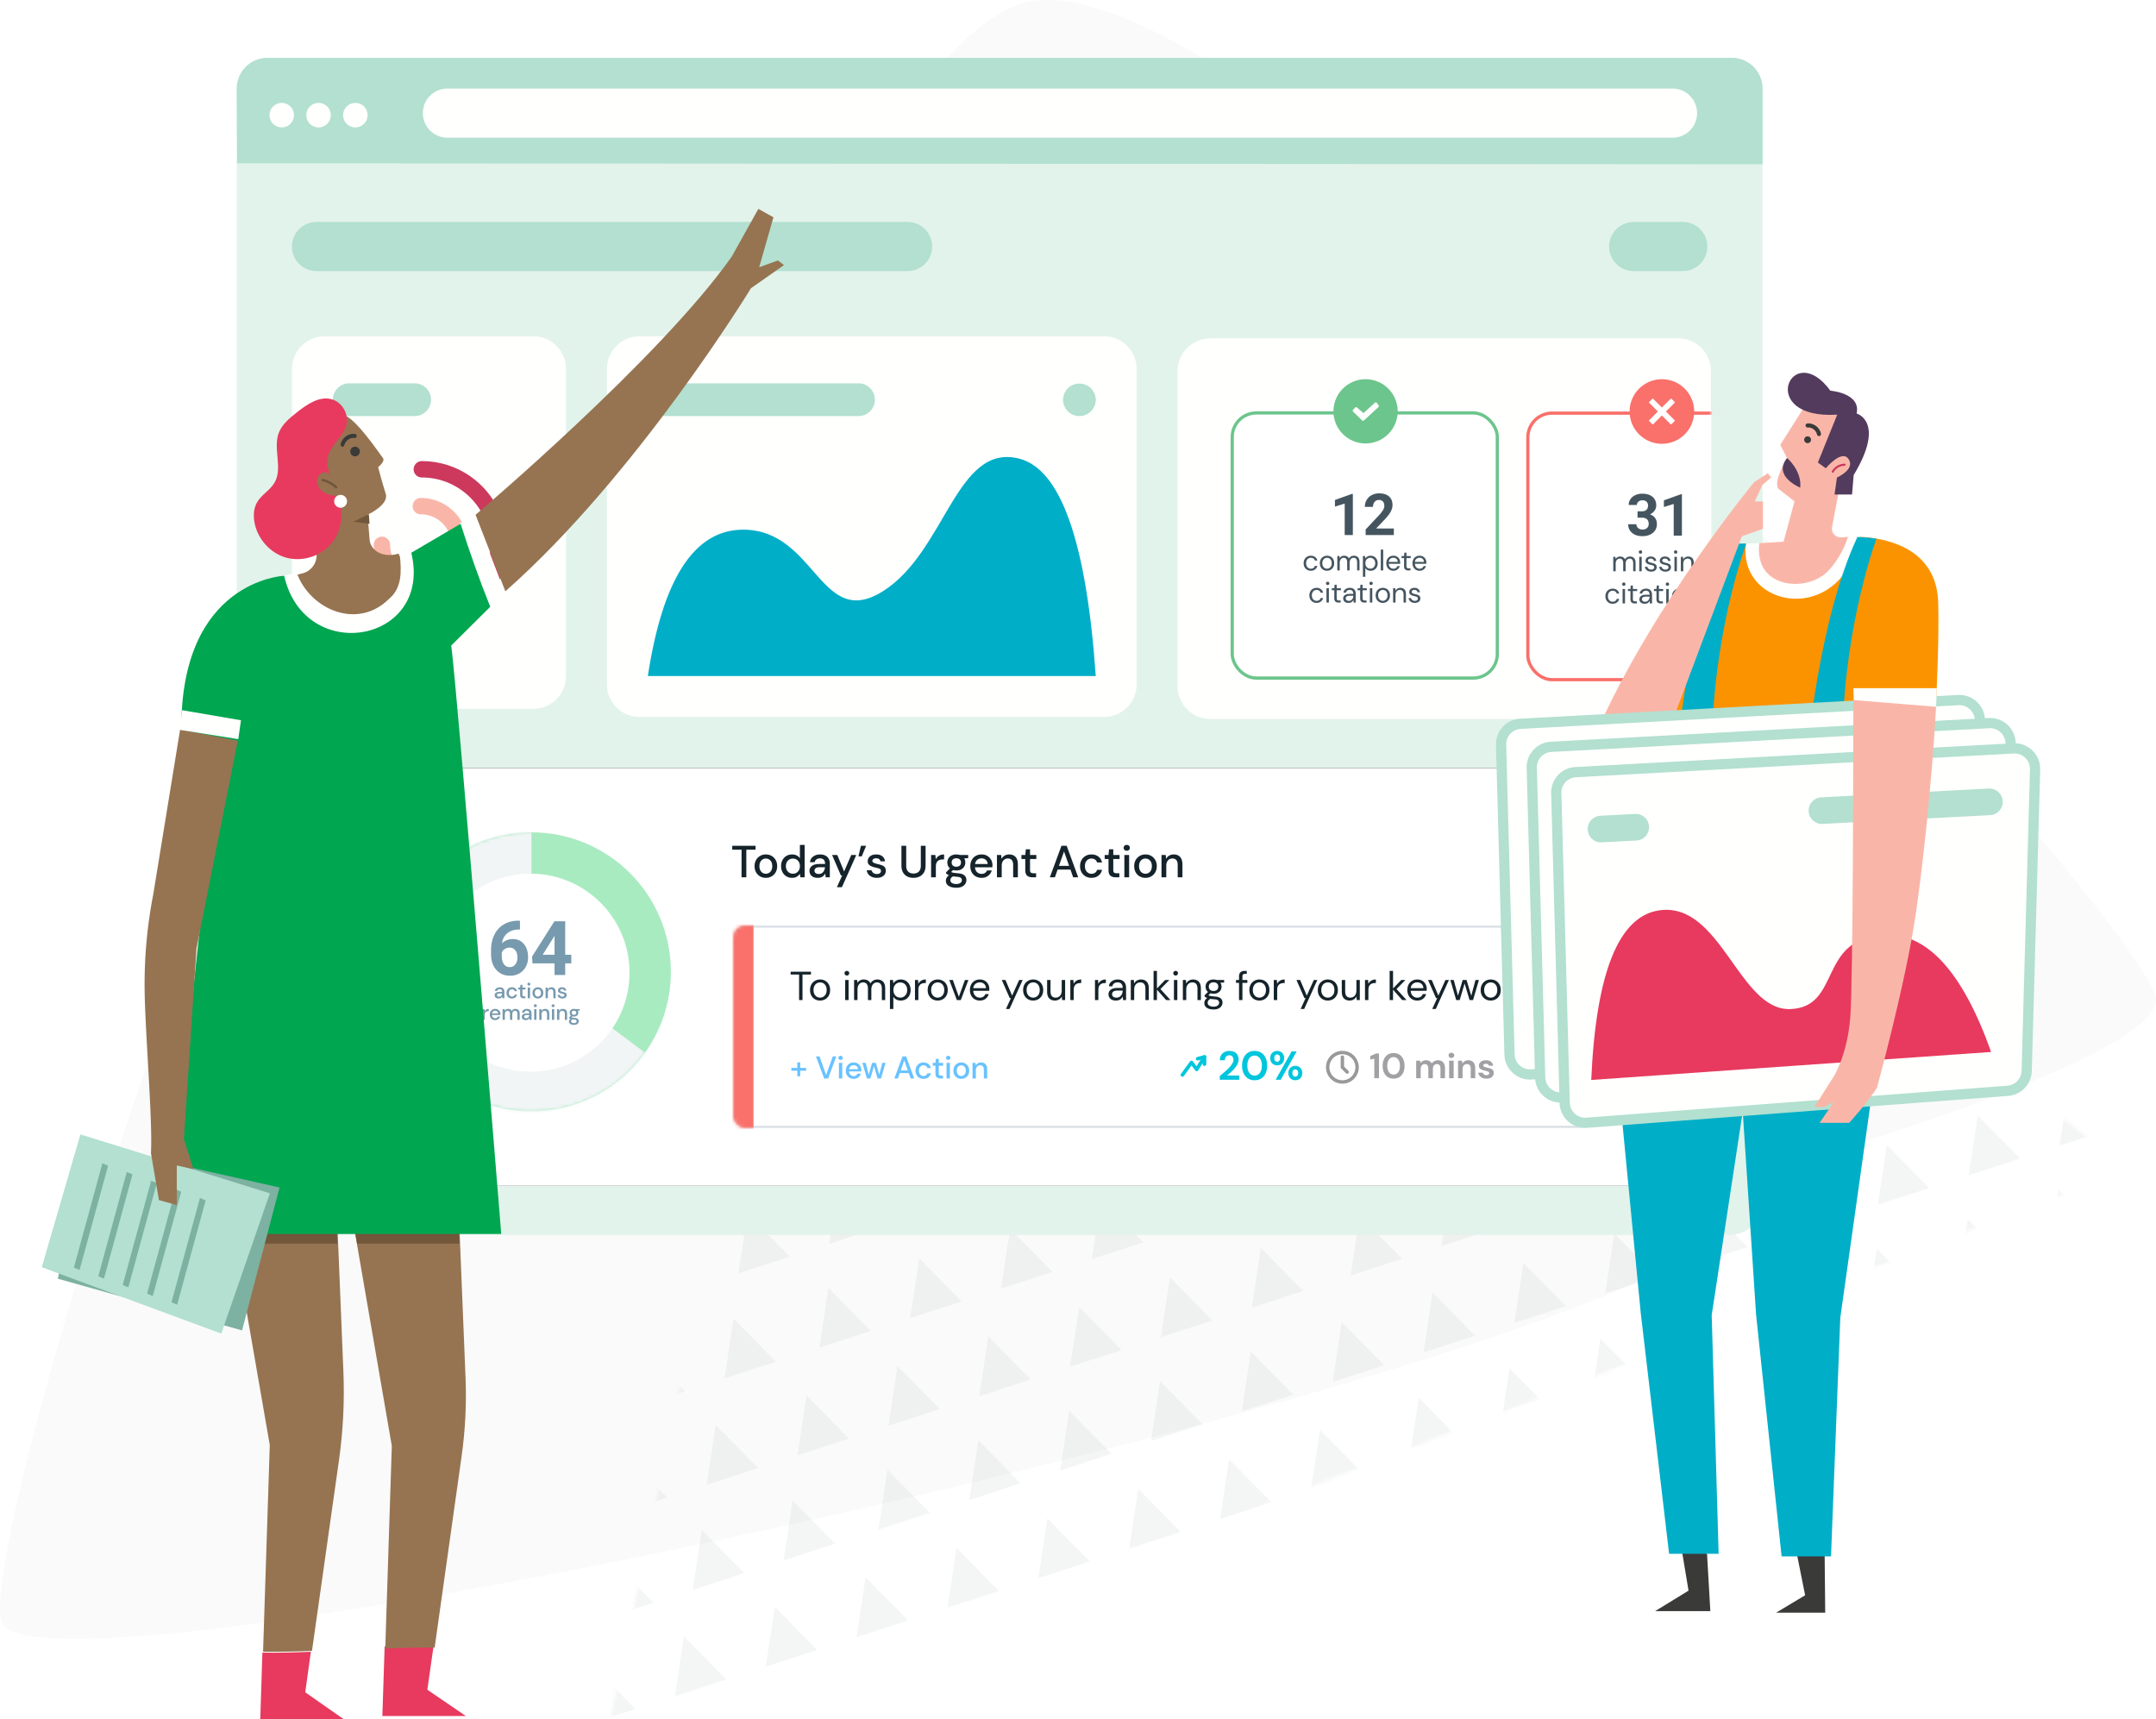 <?xml version="1.0" encoding="UTF-8"?> <svg xmlns="http://www.w3.org/2000/svg" xmlns:xlink="http://www.w3.org/1999/xlink" width="671" height="535" viewBox="0 0 671 535"><defs><path id="a" d="M240.3.228L509.24 390.33l-509 28.897z"></path><rect id="d" width="441" height="130" rx="7"></rect><filter id="c" width="107.5%" height="125.4%" x="-3.7%" y="-12.7%"><feOffset in="SourceAlpha" result="shadowOffsetOuter1"></feOffset><feGaussianBlur in="shadowOffsetOuter1" result="shadowBlurOuter1" stdDeviation="5.5"></feGaussianBlur><feColorMatrix in="shadowBlurOuter1" values="0 0 0 0 0 0 0 0 0 0 0 0 0 0 0 0 0 0 0.05 0"></feColorMatrix></filter><rect id="e" width="267" height="63" rx="3.5"></rect><circle id="g" cx="43.4" cy="43.4" r="43.4"></circle><path id="i" d="M10.255 0h145.49C161.41 0 166 4.563 166 10.192v98.1c0 5.63-4.591 10.193-10.255 10.193H10.255C4.59 118.485 0 113.922 0 108.293v-98.1C0 4.562 4.591 0 10.255 0z"></path></defs><g fill="none" fill-rule="evenodd"><path fill="#FAFAFA" d="M249.886 87.916C274.772 39.46 299.712 4.612 320.414.521c72.338-14.292 334.063 269.663 350.235 308.71 5.47 13.208-53.64 36.114-134.547 59.34 1.634 2.632 2.827 4.834 3.542 6.558C555.816 414.176 7.62 537.965.309 504.244-7 470.524 117.071 80.713 189.41 66.42c14.065-2.78 35.29 5.717 60.477 21.496z"></path><g opacity=".05" transform="rotate(-18 501.471 -106.384)"><mask id="b" fill="#fff"><use xlink:href="#a"></use></mask><g fill="#15232B" mask="url(#b)"><path d="M278.474-83.682l8.402 16.822h-16.804zM262.962-53.92l8.402 16.822H254.56zM292.693-53.92l8.403 16.822H284.29zM322.425-53.92l8.402 16.822h-16.804zM352.156-53.92l8.403 16.822h-16.805zM278.474-24.159l8.402 16.822h-16.804zM308.206-24.159l8.402 16.822h-16.805zM337.937-24.159l8.402 16.822h-16.804zM367.668-24.159l8.403 16.822h-16.805zM398.692-24.159l8.403 16.822H390.29zM428.424-24.159l8.402 16.822H420.02zM458.155-24.159l8.402 16.822h-16.804zM262.962 5.603l8.402 16.822H254.56zM292.693 5.603l8.403 16.822H284.29zM322.425 5.603l8.402 16.822h-16.804zM352.156 5.603l8.403 16.822h-16.805zM381.888 5.603l8.402 16.822h-16.805zM411.619 5.603l8.402 16.822h-16.804zM441.35 5.603l8.403 16.822h-16.805zM471.082 5.603l8.402 16.822h-16.805zM500.813 5.603l8.402 16.822h-16.804zM530.544 5.603l8.403 16.822h-16.805zM278.474 35.365l8.402 16.821h-16.804zM308.206 35.365l8.402 16.821h-16.805zM337.937 35.365l8.402 16.821h-16.804zM367.668 35.365l8.403 16.821h-16.805zM398.692 35.365l8.403 16.821H390.29zM428.424 35.365l8.402 16.821H420.02zM458.155 35.365l8.402 16.821h-16.804zM487.886 35.365l8.403 16.821h-16.805zM517.618 35.365l8.402 16.821h-16.805zM262.962 65.126l8.402 16.822H254.56zM292.693 65.126l8.403 16.822H284.29zM322.425 65.126l8.402 16.822h-16.804zM352.156 65.126l8.403 16.822h-16.805zM381.888 65.126l8.402 16.822h-16.805zM411.619 65.126l8.402 16.822h-16.804zM441.35 65.126l8.403 16.822h-16.805zM471.082 65.126l8.402 16.822h-16.805zM500.813 65.126l8.402 16.822h-16.804zM530.544 65.126l8.403 16.822h-16.805zM278.474 94.888l8.402 16.822h-16.804zM308.206 94.888l8.402 16.822h-16.805zM337.937 94.888l8.402 16.822h-16.804zM367.668 94.888l8.403 16.822h-16.805zM398.692 94.888l8.403 16.822H390.29zM428.424 94.888l8.402 16.822H420.02zM458.155 94.888l8.402 16.822h-16.804zM487.886 94.888l8.403 16.822h-16.805zM517.618 94.888l8.402 16.822h-16.805zM262.962 124.65l8.402 16.821H254.56zM292.693 124.65l8.403 16.821H284.29zM322.425 124.65l8.402 16.821h-16.804zM352.156 124.65l8.403 16.821h-16.805zM381.888 124.65l8.402 16.821h-16.805zM411.619 124.65l8.402 16.821h-16.804zM441.35 124.65l8.403 16.821h-16.805zM471.082 124.65l8.402 16.821h-16.805zM500.813 124.65l8.402 16.821h-16.804zM530.544 124.65l8.403 16.821h-16.805z"></path><g><path d="M277.181 151.823l8.403 16.822h-16.805zM306.913 151.823l8.402 16.822h-16.804zM336.644 151.823l8.403 16.822h-16.805zM366.376 151.823l8.402 16.822h-16.805zM397.4 151.823l8.402 16.822h-16.805zM427.13 151.823l8.403 16.822H418.73zM456.862 151.823l8.403 16.822H448.46zM486.594 151.823l8.402 16.822h-16.805zM516.325 151.823l8.402 16.822h-16.804zM261.67 181.585l8.402 16.822h-16.805zM291.4 181.585l8.403 16.822h-16.805zM321.132 181.585l8.403 16.822H312.73zM350.864 181.585l8.402 16.822H342.46zM380.595 181.585l8.402 16.822h-16.804zM410.326 181.585l8.403 16.822h-16.805zM440.058 181.585l8.402 16.822h-16.805zM469.789 181.585l8.402 16.822h-16.804zM499.52 181.585l8.403 16.822h-16.805zM529.252 181.585l8.402 16.822h-16.805zM277.181 211.347l8.403 16.821h-16.805zM306.913 211.347l8.402 16.821h-16.804zM336.644 211.347l8.403 16.821h-16.805zM366.376 211.347l8.402 16.821h-16.805zM397.4 211.347l8.402 16.821h-16.805zM427.13 211.347l8.403 16.821H418.73zM456.862 211.347l8.403 16.821H448.46zM486.594 211.347l8.402 16.821h-16.805zM516.325 211.347l8.402 16.821h-16.804zM261.67 241.108l8.402 16.822h-16.805zM291.4 241.108l8.403 16.822h-16.805zM321.132 241.108l8.403 16.822H312.73zM350.864 241.108l8.402 16.822H342.46zM380.595 241.108l8.402 16.822h-16.804zM410.326 241.108l8.403 16.822h-16.805zM440.058 241.108l8.402 16.822h-16.805zM469.789 241.108l8.402 16.822h-16.804zM499.52 241.108l8.403 16.822h-16.805zM529.252 241.108l8.402 16.822h-16.805zM277.181 270.87l8.403 16.822h-16.805zM306.913 270.87l8.402 16.822h-16.804zM336.644 270.87l8.403 16.822h-16.805zM366.376 270.87l8.402 16.822h-16.805zM397.4 270.87l8.402 16.822h-16.805zM427.13 270.87l8.403 16.822H418.73zM456.862 270.87l8.403 16.822H448.46zM486.594 270.87l8.402 16.822h-16.805zM516.325 270.87l8.402 16.822h-16.804zM261.67 300.632l8.402 16.821h-16.805zM291.4 300.632l8.403 16.821h-16.805zM321.132 300.632l8.403 16.821H312.73zM350.864 300.632l8.402 16.821H342.46zM380.595 300.632l8.402 16.821h-16.804zM410.326 300.632l8.403 16.821h-16.805zM440.058 300.632l8.402 16.821h-16.805zM469.789 300.632l8.402 16.821h-16.804zM499.52 300.632l8.403 16.821h-16.805zM529.252 300.632l8.402 16.821h-16.805zM277.181 330.393l8.403 16.822h-16.805zM306.913 330.393l8.402 16.822h-16.804zM336.644 330.393l8.403 16.822h-16.805zM366.376 330.393l8.402 16.822h-16.805zM397.4 330.393l8.402 16.822h-16.805zM427.13 330.393l8.403 16.822H418.73zM456.862 330.393l8.403 16.822H448.46zM486.594 330.393l8.402 16.822h-16.805zM516.325 330.393l8.402 16.822h-16.804zM261.67 360.155l8.402 16.822h-16.805zM291.4 360.155l8.403 16.822h-16.805zM321.132 360.155l8.403 16.822H312.73zM350.864 360.155l8.402 16.822H342.46zM380.595 360.155l8.402 16.822h-16.804zM410.326 360.155l8.403 16.822h-16.805zM440.058 360.155l8.402 16.822h-16.805zM469.789 360.155l8.402 16.822h-16.804zM499.52 360.155l8.403 16.822h-16.805zM529.252 360.155l8.402 16.822h-16.805zM277.181 389.917l8.403 16.821h-16.805zM306.913 389.917l8.402 16.821h-16.804zM336.644 389.917l8.403 16.821h-16.805zM366.376 389.917l8.402 16.821h-16.805zM397.4 389.917l8.402 16.821h-16.805zM427.13 389.917l8.403 16.821H418.73zM456.862 389.917l8.403 16.821H448.46zM486.594 389.917l8.402 16.821h-16.805zM516.325 389.917l8.402 16.821h-16.804zM261.67 419.678l8.402 16.822h-16.805zM291.4 419.678l8.403 16.822h-16.805zM321.132 419.678l8.403 16.822H312.73zM350.864 419.678l8.402 16.822H342.46zM380.595 419.678l8.402 16.822h-16.804zM410.326 419.678l8.403 16.822h-16.805zM440.058 419.678l8.402 16.822h-16.805zM469.789 419.678l8.402 16.822h-16.804zM499.52 419.678l8.403 16.822h-16.805z"></path></g><g><path d="M-7.205-117.326l8.402 16.822h-16.805zM22.526-117.326l8.402 16.822H14.124zM52.257-117.326l8.403 16.822H43.855zM81.989-117.326l8.402 16.822H73.586zM113.013-117.326l8.402 16.822H104.61zM142.744-117.326l8.402 16.822h-16.804zM172.475-117.326l8.403 16.822h-16.805zM-22.717-87.564l8.402 16.822H-31.12zM7.014-87.564l8.402 16.822H-1.388zM36.745-87.564l8.403 16.822H28.343zM66.477-87.564l8.402 16.822H58.074zM96.208-87.564l8.402 16.822H87.806zM125.94-87.564l8.402 16.822h-16.805zM155.67-87.564l8.403 16.822h-16.805zM185.402-87.564l8.402 16.822H177zM215.133-87.564l8.403 16.822H206.73zM244.865-87.564l8.402 16.822h-16.805zM-7.205-57.802L1.197-40.98h-16.805zM22.526-57.802l8.402 16.822H14.124zM52.257-57.802L60.66-40.98H43.855zM81.989-57.802L90.39-40.98H73.586zM113.013-57.802l8.402 16.822H104.61zM142.744-57.802l8.402 16.822h-16.804zM172.475-57.802l8.403 16.822h-16.805zM202.207-57.802l8.402 16.822h-16.805zM231.938-57.802l8.402 16.822h-16.804zM-22.717-28.04l8.402 16.821H-31.12zM7.014-28.04l8.402 16.821H-1.388zM36.745-28.04l8.403 16.821H28.343zM66.477-28.04l8.402 16.821H58.074zM96.208-28.04l8.402 16.821H87.806zM125.94-28.04l8.402 16.821h-16.805zM155.67-28.04l8.403 16.821h-16.805zM185.402-28.04l8.402 16.821H177zM215.133-28.04l8.403 16.821H206.73zM244.865-28.04l8.402 16.821h-16.805zM-7.205 1.721l8.402 16.822h-16.805zM22.526 1.721l8.402 16.822H14.124zM52.257 1.721l8.403 16.822H43.855zM81.989 1.721l8.402 16.822H73.586zM113.013 1.721l8.402 16.822H104.61zM142.744 1.721l8.402 16.822h-16.804zM172.475 1.721l8.403 16.822h-16.805zM202.207 1.721l8.402 16.822h-16.805zM231.938 1.721l8.402 16.822h-16.804zM-22.717 31.483l8.402 16.822H-31.12zM7.014 31.483l8.402 16.822H-1.388zM36.745 31.483l8.403 16.822H28.343zM66.477 31.483l8.402 16.822H58.074zM96.208 31.483l8.402 16.822H87.806zM125.94 31.483l8.402 16.822h-16.805zM155.67 31.483l8.403 16.822h-16.805zM185.402 31.483l8.402 16.822H177zM215.133 31.483l8.403 16.822H206.73zM244.865 31.483l8.402 16.822h-16.805zM-7.205 61.244l8.402 16.822h-16.805zM22.526 61.244l8.402 16.822H14.124zM52.257 61.244l8.403 16.822H43.855zM81.989 61.244l8.402 16.822H73.586zM113.013 61.244l8.402 16.822H104.61zM142.744 61.244l8.402 16.822h-16.804zM172.475 61.244l8.403 16.822h-16.805zM202.207 61.244l8.402 16.822h-16.805zM231.938 61.244l8.402 16.822h-16.804zM-22.717 91.006l8.402 16.822H-31.12zM7.014 91.006l8.402 16.822H-1.388zM36.745 91.006l8.403 16.822H28.343zM66.477 91.006l8.402 16.822H58.074zM96.208 91.006l8.402 16.822H87.806zM125.94 91.006l8.402 16.822h-16.805zM155.67 91.006l8.403 16.822h-16.805zM185.402 91.006l8.402 16.822H177zM215.133 91.006l8.403 16.822H206.73zM244.865 91.006l8.402 16.822h-16.805zM-7.205 120.768l8.402 16.821h-16.805zM22.526 120.768l8.402 16.821H14.124zM52.257 120.768l8.403 16.821H43.855zM81.989 120.768l8.402 16.821H73.586zM113.013 120.768l8.402 16.821H104.61zM142.744 120.768l8.402 16.821h-16.804zM172.475 120.768l8.403 16.821h-16.805zM202.207 120.768l8.402 16.821h-16.805zM231.938 120.768l8.402 16.821h-16.804zM-22.717 150.53l8.402 16.821H-31.12zM7.014 150.53l8.402 16.821H-1.388zM36.745 150.53l8.403 16.821H28.343zM66.477 150.53l8.402 16.821H58.074zM96.208 150.53l8.402 16.821H87.806zM125.94 150.53l8.402 16.821h-16.805zM155.67 150.53l8.403 16.821h-16.805zM185.402 150.53l8.402 16.821H177zM215.133 150.53l8.403 16.821H206.73zM244.865 150.53l8.402 16.821h-16.805z"></path></g><g><path d="M-7.205 181.585l8.402 16.822h-16.805zM22.526 181.585l8.402 16.822H14.124zM52.257 181.585l8.403 16.822H43.855zM81.989 181.585l8.402 16.822H73.586zM113.013 181.585l8.402 16.822H104.61zM142.744 181.585l8.402 16.822h-16.804zM172.475 181.585l8.403 16.822h-16.805zM202.207 181.585l8.402 16.822h-16.805zM231.938 181.585l8.402 16.822h-16.804zM-22.717 211.347l8.402 16.821H-31.12zM7.014 211.347l8.402 16.821H-1.388zM36.745 211.347l8.403 16.821H28.343zM66.477 211.347l8.402 16.821H58.074zM96.208 211.347l8.402 16.821H87.806zM125.94 211.347l8.402 16.821h-16.805zM155.67 211.347l8.403 16.821h-16.805zM185.402 211.347l8.402 16.821H177zM215.133 211.347l8.403 16.821H206.73zM244.865 211.347l8.402 16.821h-16.805zM-7.205 241.108l8.402 16.822h-16.805zM22.526 241.108l8.402 16.822H14.124zM52.257 241.108l8.403 16.822H43.855zM81.989 241.108l8.402 16.822H73.586zM113.013 241.108l8.402 16.822H104.61zM142.744 241.108l8.402 16.822h-16.804zM172.475 241.108l8.403 16.822h-16.805zM202.207 241.108l8.402 16.822h-16.805zM231.938 241.108l8.402 16.822h-16.804zM-22.717 270.87l8.402 16.822H-31.12zM7.014 270.87l8.402 16.822H-1.388zM36.745 270.87l8.403 16.822H28.343zM66.477 270.87l8.402 16.822H58.074zM96.208 270.87l8.402 16.822H87.806zM125.94 270.87l8.402 16.822h-16.805zM155.67 270.87l8.403 16.822h-16.805zM185.402 270.87l8.402 16.822H177zM215.133 270.87l8.403 16.822H206.73zM244.865 270.87l8.402 16.822h-16.805zM-7.205 300.632l8.402 16.821h-16.805zM22.526 300.632l8.402 16.821H14.124zM52.257 300.632l8.403 16.821H43.855zM81.989 300.632l8.402 16.821H73.586zM113.013 300.632l8.402 16.821H104.61zM142.744 300.632l8.402 16.821h-16.804zM172.475 300.632l8.403 16.821h-16.805zM202.207 300.632l8.402 16.821h-16.805zM231.938 300.632l8.402 16.821h-16.804zM-22.717 330.393l8.402 16.822H-31.12zM7.014 330.393l8.402 16.822H-1.388zM36.745 330.393l8.403 16.822H28.343zM66.477 330.393l8.402 16.822H58.074zM96.208 330.393l8.402 16.822H87.806zM125.94 330.393l8.402 16.822h-16.805zM155.67 330.393l8.403 16.822h-16.805zM185.402 330.393l8.402 16.822H177zM215.133 330.393l8.403 16.822H206.73zM244.865 330.393l8.402 16.822h-16.805zM-7.205 360.155l8.402 16.822h-16.805zM22.526 360.155l8.402 16.822H14.124zM52.257 360.155l8.403 16.822H43.855zM81.989 360.155l8.402 16.822H73.586zM113.013 360.155l8.402 16.822H104.61zM142.744 360.155l8.402 16.822h-16.804zM172.475 360.155l8.403 16.822h-16.805zM202.207 360.155l8.402 16.822h-16.805zM231.938 360.155l8.402 16.822h-16.804zM-22.717 389.917l8.402 16.821H-31.12zM7.014 389.917l8.402 16.821H-1.388zM36.745 389.917l8.403 16.821H28.343zM66.477 389.917l8.402 16.821H58.074zM96.208 389.917l8.402 16.821H87.806zM125.94 389.917l8.402 16.821h-16.805zM155.67 389.917l8.403 16.821h-16.805zM185.402 389.917l8.402 16.821H177zM215.133 389.917l8.403 16.821H206.73zM244.865 389.917l8.402 16.821h-16.805zM52.257 419.678L60.66 436.5H43.855zM81.989 419.678L90.39 436.5H73.586zM113.013 419.678l8.402 16.822H104.61zM142.744 419.678l8.402 16.822h-16.804zM172.475 419.678l8.403 16.822h-16.805zM202.207 419.678l8.402 16.822h-16.805zM231.938 419.678l8.402 16.822h-16.804zM155.67 449.44l8.403 16.822h-16.805zM185.402 449.44l8.402 16.822H177zM215.133 449.44l8.403 16.822H206.73zM244.865 449.44l8.402 16.822h-16.805z"></path></g></g></g><g><g transform="translate(73.487 18)"><path fill="#E2F3EB" d="M10.372 0H464.88c5.625 0 10.185 4.563 10.185 10.192v345.9c0 5.629-4.56 10.192-10.185 10.192H10.372c-5.625 0-10.185-4.563-10.185-10.192v-345.9C.187 4.563 4.747 0 10.372 0z"></path><path fill="#FFFFFE" d="M27.56 86.634h64.929c5.625 0 10.185 4.563 10.185 10.192v95.553c0 5.629-4.56 10.192-10.185 10.192h-64.93c-5.625 0-10.184-4.563-10.184-10.192V96.826c0-5.629 4.56-10.192 10.185-10.192z"></path><path fill="#CC395D" d="M57.796 125.492a2.547 2.547 0 0 0 0 5.096c11.778 0 21.325 9.554 21.325 21.34s-9.547 21.34-21.325 21.34c-11.777 0-21.325-9.554-21.325-21.34a2.547 2.547 0 1 0-5.092 0c0 14.6 11.827 26.436 26.417 26.436 14.59 0 26.418-11.835 26.418-26.436 0-14.6-11.828-26.436-26.418-26.436z"></path><path fill="#F9B6A8" d="M57.478 136.958c8.086 0 14.641 6.56 14.641 14.652 0 8.091-6.555 14.651-14.641 14.651s-14.64-6.56-14.64-14.651a2.547 2.547 0 1 1 5.092 0c0 5.277 4.275 9.555 9.548 9.555s9.548-4.278 9.548-9.555-4.274-9.555-9.548-9.555a2.547 2.547 0 0 1 0-5.097z"></path><path fill="#B3E0D0" d="M35.202 111.478h20.363a5.096 5.096 0 0 0 0-10.192H35.202a5.096 5.096 0 1 0 0 10.192zM.32 32.81L.187 9.61v-.055C.187 4.278 4.462 0 9.736 0h455.78c5.273 0 9.548 4.278 9.548 9.555v23.57L.32 32.81z"></path><path fill="#FFFFFE" d="M65.759 24.844h381.29a7.644 7.644 0 0 0 0-15.289H65.76a7.644 7.644 0 0 0 0 15.289z"></path><ellipse cx="14.192" cy="17.836" fill="#FFFFFE" rx="3.819" ry="3.822"></ellipse><ellipse cx="25.65" cy="17.836" fill="#FFFFFE" rx="3.819" ry="3.822"></ellipse><ellipse cx="37.108" cy="17.836" fill="#FFFFFE" rx="3.819" ry="3.822"></ellipse><path fill="#FFFFFE" d="M125.59 86.634h144.5c5.625 0 10.185 4.563 10.185 10.192v98.1c0 5.63-4.56 10.193-10.185 10.193h-144.5c-5.625 0-10.185-4.563-10.185-10.192v-98.1c0-5.63 4.56-10.193 10.185-10.193z"></path><path fill="#B3E0D0" d="M133.233 111.478h60.466a5.096 5.096 0 0 0 0-10.192h-60.466a5.096 5.096 0 1 0 0 10.192zM262.452 111.478a5.093 5.093 0 0 0 5.092-5.093v-.007a5.093 5.093 0 0 0-10.185 0v.007a5.093 5.093 0 0 0 5.093 5.093z"></path><path fill="#00AEC8" d="M128.137 192.379c4.626-30.37 14.508-45.556 29.647-45.556 22.71 0 23.97 31.457 43.526 19.148 19.555-12.31 22.709-46.079 42.264-41.292 13.036 3.192 21.026 25.758 23.97 67.7H128.137z"></path><g><g transform="translate(17.513 221)"><use fill="#000" filter="url(#c)" xlink:href="#d"></use><use fill="#FFF" xlink:href="#d"></use></g><g transform="translate(154.713 270)"><mask id="f" fill="#fff"><use xlink:href="#e"></use></mask><rect width="266.3" height="62.3" x=".35" y=".35" stroke="#DCE1E8" stroke-width=".7" rx="3.5"></rect><path fill="#FA706A" d="M-2.8-6.3h9.1V93.8h-9.1z" mask="url(#f)"></path></g><path fill="#00C6DD" fill-rule="nonzero" d="M306.139 318v-1.172c.538-.445 1.06-.886 1.569-1.323.508-.437.962-.87 1.36-1.298.4-.428.719-.846.958-1.253.24-.408.36-.805.36-1.191 0-.361-.1-.68-.297-.958-.197-.277-.523-.415-.976-.415-.462 0-.811.15-1.046.453-.235.303-.353.668-.353 1.096h-1.562c.016-.646.16-1.186.428-1.619a2.536 2.536 0 0 1 1.071-.97 3.414 3.414 0 0 1 1.5-.321c.898 0 1.598.245 2.097.737.5.491.75 1.128.75 1.909 0 .487-.111.962-.334 1.424a6.351 6.351 0 0 1-.876 1.335c-.36.429-.751.83-1.171 1.204-.42.373-.828.72-1.223 1.039h3.818V318h-6.073zm10.84.151c-.814 0-1.511-.19-2.09-.573-.58-.382-1.028-.916-1.343-1.6-.315-.685-.472-1.48-.472-2.388 0-.899.157-1.693.472-2.381.315-.69.763-1.225 1.342-1.607.58-.382 1.277-.573 2.092-.573.815 0 1.512.19 2.091.573.58.382 1.027.918 1.342 1.607.315.688.473 1.482.473 2.381 0 .907-.158 1.703-.473 2.388-.315.684-.762 1.218-1.342 1.6-.58.382-1.276.573-2.091.573zm0-1.449c.664 0 1.206-.277 1.626-.831.42-.555.63-1.315.63-2.281 0-.966-.21-1.726-.63-2.28-.42-.555-.962-.832-1.625-.832-.672 0-1.216.277-1.632.831-.416.555-.624 1.315-.624 2.281 0 .966.208 1.726.624 2.28.416.555.96.832 1.632.832zm7.024-3.188c-.403 0-.769-.09-1.096-.27a2.007 2.007 0 0 1-.781-.775c-.194-.336-.29-.735-.29-1.197 0-.462.096-.861.29-1.197.193-.336.453-.595.78-.775.328-.18.698-.271 1.11-.271.403 0 .766.09 1.09.27.323.181.581.44.774.776.194.336.29.735.29 1.197 0 .462-.096.86-.29 1.197a2.007 2.007 0 0 1-.78.775c-.328.18-.694.27-1.097.27zm-.479 4.486l4.977-8.82h1.575L325.1 318h-1.575zm.479-5.607a.833.833 0 0 0 .63-.284c.176-.189.265-.468.265-.837 0-.37-.087-.651-.259-.845a.82.82 0 0 0-.636-.29.82.82 0 0 0-.636.29c-.173.194-.259.475-.259.845s.086.648.259.837a.827.827 0 0 0 .636.284zm5.645 5.758c-.403 0-.769-.09-1.096-.27a2.007 2.007 0 0 1-.782-.776c-.193-.336-.29-.735-.29-1.197 0-.462.097-.858.29-1.19a2.02 2.02 0 0 1 .782-.769c.327-.18.697-.27 1.108-.27.404 0 .767.09 1.09.27.324.18.582.437.775.769.193.332.29.728.29 1.19 0 .462-.097.861-.29 1.197a2.02 2.02 0 0 1-.775.775c-.323.18-.69.271-1.102.271zm0-1.121a.827.827 0 0 0 .636-.284c.172-.189.258-.468.258-.838 0-.37-.086-.65-.258-.844a.82.82 0 0 0-.636-.29.82.82 0 0 0-.637.29c-.172.193-.258.475-.258.844 0 .37.086.65.258.838a.827.827 0 0 0 .637.284z"></path><path fill="#A1A1A5" fill-rule="nonzero" d="M354.227 317.522v-6.094l-1.265.297v-1.078l1.86-.825h.868v7.7h-1.463zm6.01.132c-.711 0-1.32-.166-1.826-.5-.506-.334-.896-.8-1.171-1.397-.275-.598-.413-1.293-.413-2.085 0-.784.138-1.477.413-2.079.275-.601.665-1.068 1.171-1.402.506-.334 1.115-.5 1.826-.5.712 0 1.32.166 1.826.5.506.334.897.801 1.172 1.402.275.602.412 1.295.412 2.08 0 .791-.137 1.486-.412 2.084-.275.598-.666 1.063-1.172 1.397-.506.334-1.114.5-1.826.5zm0-1.265c.58 0 1.053-.242 1.42-.726.366-.484.55-1.147.55-1.99 0-.844-.184-1.508-.55-1.992-.367-.484-.84-.726-1.42-.726-.586 0-1.061.242-1.424.726s-.545 1.148-.545 1.991c0 .844.182 1.507.545 1.991.363.484.838.726 1.424.726zm7.027 1.133v-5.456h1.243l.12.737c.177-.264.41-.474.7-.632.289-.158.624-.237 1.006-.237.843 0 1.44.327 1.793.98.198-.301.464-.54.797-.716a2.31 2.31 0 0 1 1.095-.264c.711 0 1.257.213 1.639.638.381.426.572 1.049.572 1.87v3.08h-1.408v-2.948c0-.469-.09-.828-.27-1.078-.18-.249-.456-.374-.83-.374-.382 0-.688.14-.919.418-.23.279-.346.668-.346 1.166v2.816h-1.408v-2.948c0-.469-.092-.828-.275-1.078-.184-.249-.466-.374-.847-.374-.374 0-.677.14-.908.418-.23.279-.346.668-.346 1.166v2.816h-1.408zm10.96-6.303a.89.89 0 0 1-.633-.23.763.763 0 0 1-.247-.584c0-.234.082-.427.247-.577a.903.903 0 0 1 .633-.226c.257 0 .467.076.632.226.165.15.248.343.248.577a.763.763 0 0 1-.248.583.89.89 0 0 1-.632.231zm-.704 6.303v-5.456h1.408v5.456h-1.408zm2.776 0v-5.456h1.243l.11.924c.169-.322.413-.579.732-.77.319-.19.695-.286 1.127-.286.675 0 1.2.213 1.573.638.374.426.561 1.049.561 1.87v3.08h-1.408v-2.948c0-.469-.095-.828-.286-1.078-.19-.249-.487-.374-.89-.374-.397 0-.721.14-.974.418-.253.279-.38.668-.38 1.166v2.816h-1.408zm8.837.132c-.484 0-.909-.078-1.276-.236a2.204 2.204 0 0 1-.88-.655 1.895 1.895 0 0 1-.396-.968h1.42a.914.914 0 0 0 .357.545c.194.15.445.225.753.225s.534-.062.677-.187a.557.557 0 0 0 .214-.429c0-.234-.102-.394-.308-.478a5.427 5.427 0 0 0-.858-.248 9.373 9.373 0 0 1-.715-.187 3.299 3.299 0 0 1-.665-.28 1.455 1.455 0 0 1-.49-.44 1.14 1.14 0 0 1-.187-.666c0-.484.193-.89.578-1.22.385-.33.926-.496 1.622-.496.646 0 1.16.15 1.546.451.385.301.614.715.687 1.243h-1.33c-.081-.403-.386-.605-.914-.605-.264 0-.467.052-.61.154-.143.103-.215.231-.215.385 0 .162.107.29.32.385.212.096.494.184.846.264.382.088.732.186 1.05.292.32.106.575.264.765.473.191.209.286.508.286.896.008.338-.08.642-.264.913a1.824 1.824 0 0 1-.792.638c-.344.154-.751.231-1.22.231z"></path><g stroke="#00C6DD" stroke-linecap="round" stroke-linejoin="round" stroke-width="1.12"><path d="M294.513 316.5l2.827-3.877 1.615 2.154 2.423-3.877"></path><path d="M299.266 311.46l2.112-.56v2.24"></path></g><g fill="#AAACB6" fill-rule="nonzero" stroke="#979797" stroke-width=".5"><path d="M344.3 318.965a4.858 4.858 0 0 1-4.853-4.854 4.858 4.858 0 0 1 4.853-4.852 4.858 4.858 0 0 1 4.853 4.852 4.858 4.858 0 0 1-4.853 4.854zm0-9.152a4.303 4.303 0 0 0-4.298 4.298 4.303 4.303 0 0 0 4.298 4.299 4.303 4.303 0 0 0 4.298-4.299 4.303 4.303 0 0 0-4.298-4.298z"></path><path d="M345.789 315.877a.276.276 0 0 1-.197-.081l-1.488-1.488a.277.277 0 0 1-.081-.197v-3.148a.277.277 0 0 1 .555 0v3.034l1.406 1.407a.277.277 0 0 1-.195.473z"></path></g><path fill="#15232B" fill-rule="nonzero" d="M175.212 293.2v-7.95h-2.633v-.87h6.325v.87h-2.634v7.95h-1.058zm6.52.151a3.142 3.142 0 0 1-1.589-.403 2.913 2.913 0 0 1-1.115-1.14c-.273-.492-.41-1.07-.41-1.733s.14-1.24.417-1.732a2.943 2.943 0 0 1 1.127-1.14 3.177 3.177 0 0 1 1.594-.404c.588 0 1.117.135 1.588.403.47.27.842.65 1.115 1.14.273.492.41 1.07.41 1.733 0 .664-.14 1.241-.416 1.733a2.943 2.943 0 0 1-1.128 1.14 3.177 3.177 0 0 1-1.594.403zm0-.907c.36 0 .696-.088 1.007-.265.31-.176.563-.44.756-.793.193-.353.29-.79.29-1.31 0-.522-.095-.958-.284-1.311a1.933 1.933 0 0 0-1.745-1.059c-.36 0-.697.089-1.008.265-.31.176-.563.441-.756.794-.193.353-.29.79-.29 1.31 0 .521.097.958.29 1.31.193.353.443.618.75.794.307.177.636.265.99.265zm8.35-6.88a.709.709 0 0 1-.73-.73c0-.202.068-.37.207-.504a.72.72 0 0 1 .523-.202c.202 0 .374.067.517.202a.663.663 0 0 1 .214.504c0 .21-.072.384-.214.523a.715.715 0 0 1-.517.207zm-.53 7.636v-6.25h1.06v6.25h-1.06zm2.778 0v-6.25h.957l.076.908c.201-.336.47-.597.806-.782a2.314 2.314 0 0 1 1.134-.277c.496 0 .922.101 1.28.303.356.201.631.508.824.92.219-.379.52-.677.901-.895a2.46 2.46 0 0 1 1.241-.328c.748 0 1.344.225 1.79.674.445.45.667 1.14.667 2.073v3.654h-1.045v-3.54c0-.647-.13-1.135-.391-1.462-.26-.328-.634-.492-1.121-.492-.504 0-.922.196-1.254.586-.332.39-.498.947-.498 1.67v3.238h-1.058v-3.54c0-.647-.13-1.135-.39-1.462-.261-.328-.635-.492-1.122-.492-.496 0-.91.196-1.241.586-.332.39-.498.947-.498 1.67v3.238h-1.058zm11.155 2.772v-9.022h.958l.1 1.034c.202-.303.49-.576.864-.82.374-.243.85-.365 1.43-.365.622 0 1.163.143 1.625.429.462.285.822.676 1.078 1.171.256.496.384 1.059.384 1.689 0 .63-.128 1.19-.384 1.682a2.883 2.883 0 0 1-1.084 1.16c-.466.28-1.01.421-1.632.421-.512 0-.968-.105-1.367-.315a2.179 2.179 0 0 1-.913-.882v3.818h-1.059zm3.226-3.54c.42 0 .79-.1 1.109-.297.319-.197.571-.472.756-.825.185-.353.277-.764.277-1.235 0-.47-.092-.882-.277-1.235a2.084 2.084 0 0 0-.756-.825 2.065 2.065 0 0 0-1.109-.296c-.42 0-.79.099-1.109.296-.319.198-.571.473-.756.825-.185.353-.277.765-.277 1.235 0 .47.092.882.277 1.235.185.353.437.628.756.825.32.198.689.296 1.109.296zm4.566.768v-6.25h.958l.088 1.197c.193-.411.487-.739.882-.982.395-.244.882-.366 1.461-.366v1.109h-.29c-.369 0-.71.065-1.02.195-.31.13-.559.351-.743.662-.185.31-.278.739-.278 1.285v3.15h-1.058zm7.06.151a3.142 3.142 0 0 1-1.587-.403 2.913 2.913 0 0 1-1.115-1.14c-.273-.492-.41-1.07-.41-1.733s.14-1.24.417-1.732a2.943 2.943 0 0 1 1.127-1.14 3.177 3.177 0 0 1 1.594-.404c.588 0 1.117.135 1.588.403.47.27.842.65 1.115 1.14.273.492.41 1.07.41 1.733 0 .664-.14 1.241-.416 1.733a2.943 2.943 0 0 1-1.128 1.14 3.177 3.177 0 0 1-1.594.403zm0-.907c.362 0 .698-.088 1.009-.265.31-.176.563-.44.756-.793.193-.353.29-.79.29-1.31 0-.522-.095-.958-.284-1.311a1.933 1.933 0 0 0-1.745-1.059c-.361 0-.697.089-1.008.265-.31.176-.563.441-.756.794-.193.353-.29.79-.29 1.31 0 .521.097.958.29 1.31.193.353.443.618.75.794.306.177.636.265.989.265zm5.978.756l-2.369-6.25h1.11l1.877 5.23 1.89-5.23h1.083l-2.369 6.25h-1.222zm7.137.151c-.597 0-1.126-.136-1.588-.41a2.907 2.907 0 0 1-1.09-1.14c-.264-.487-.397-1.062-.397-1.726 0-.655.13-1.228.39-1.72a2.84 2.84 0 0 1 1.09-1.146c.467-.273 1.007-.41 1.62-.41.605 0 1.128.137 1.569.41.44.273.779.632 1.014 1.077.235.445.353.924.353 1.436 0 .093-.002.185-.007.278a7.011 7.011 0 0 0-.006.315h-4.977c.025.478.137.875.334 1.19a1.974 1.974 0 0 0 1.695.952c.436 0 .802-.101 1.096-.303a1.73 1.73 0 0 0 .642-.819h1.046a2.82 2.82 0 0 1-.964 1.443c-.474.382-1.081.573-1.82.573zm0-5.657c-.504 0-.952.153-1.342.46-.39.306-.616.754-.674 1.342h3.93c-.024-.563-.218-1.004-.579-1.323-.361-.32-.806-.48-1.335-.48zm8.136 8.278l1.55-3.377h-.365l-2.482-5.645h1.146l2.067 4.864 2.192-4.864h1.096l-4.095 9.022h-1.109zm8.46-2.62a3.142 3.142 0 0 1-1.588-.404 2.913 2.913 0 0 1-1.115-1.14c-.273-.492-.41-1.07-.41-1.733s.14-1.24.416-1.732a2.943 2.943 0 0 1 1.128-1.14 3.177 3.177 0 0 1 1.594-.404c.588 0 1.117.135 1.588.403.47.27.842.65 1.115 1.14.273.492.41 1.07.41 1.733 0 .664-.14 1.241-.417 1.733a2.943 2.943 0 0 1-1.127 1.14 3.177 3.177 0 0 1-1.594.403zm0-.908c.361 0 .697-.088 1.008-.265.31-.176.563-.44.756-.793.193-.353.29-.79.29-1.31 0-.522-.095-.958-.284-1.311a1.933 1.933 0 0 0-1.745-1.059c-.361 0-.697.089-1.008.265-.31.176-.563.441-.756.794-.193.353-.29.79-.29 1.31 0 .521.097.958.29 1.31.193.353.443.618.75.794.306.177.636.265.989.265zm9.959-5.494v6.25h-.958l-.063-1.121a2.27 2.27 0 0 1-.87.932 2.45 2.45 0 0 1-1.285.34c-.739 0-1.329-.224-1.77-.674-.44-.45-.661-1.14-.661-2.073v-3.654h1.058v3.541c0 1.302.538 1.953 1.613 1.953.537 0 .985-.195 1.342-.586.357-.39.535-.947.535-1.67v-3.238h1.059zm1.617 6.25v-6.25h.958l.088 1.197c.193-.411.487-.739.882-.982.395-.244.882-.366 1.462-.366v1.109h-.29c-.37 0-.71.065-1.02.195-.312.13-.56.351-.744.662-.185.31-.277.739-.277 1.285v3.15h-1.059zm7.67 0v-6.25h.958l.089 1.197c.193-.411.487-.739.882-.982.394-.244.882-.366 1.461-.366v1.109h-.29c-.37 0-.71.065-1.02.195-.311.13-.559.351-.744.662-.184.31-.277.739-.277 1.285v3.15h-1.058zm6.532.151c-.52 0-.953-.088-1.297-.264a1.799 1.799 0 0 1-.769-.706 1.897 1.897 0 0 1-.252-.958c0-.638.244-1.13.73-1.474.488-.344 1.152-.516 1.992-.516h1.688v-.076c0-.546-.143-.96-.428-1.241-.286-.282-.668-.422-1.147-.422-.412 0-.766.103-1.065.309-.298.205-.485.506-.56.9h-1.084c.042-.453.195-.835.46-1.146a2.57 2.57 0 0 1 .989-.712 3.255 3.255 0 0 1 1.26-.246c.874 0 1.53.233 1.972.7.44.466.661 1.085.661 1.858v3.843h-.945l-.063-1.121a2.479 2.479 0 0 1-.774.9c-.34.248-.796.372-1.368.372zm.164-.894c.403 0 .75-.105 1.04-.315.29-.21.51-.483.661-.82a2.55 2.55 0 0 0 .227-1.058v-.012h-1.6c-.622 0-1.06.107-1.317.32-.256.215-.384.482-.384.801 0 .328.12.59.359.788.24.197.577.296 1.014.296zm4.453.743v-6.25h.957l.063 1.122a2.27 2.27 0 0 1 .87-.933 2.45 2.45 0 0 1 1.285-.34c.74 0 1.33.225 1.77.674.441.45.662 1.14.662 2.073v3.654h-1.059v-3.54c0-1.303-.537-1.954-1.612-1.954-.538 0-.985.196-1.342.586-.357.39-.536.947-.536 1.67v3.238h-1.058zm7.086 0v-9.072h1.058v5.456l2.558-2.634h1.298l-2.772 2.823 3.125 3.427h-1.349l-2.86-3.238v3.238h-1.058zm6.872-7.636a.709.709 0 0 1-.731-.73c0-.202.07-.37.208-.504a.72.72 0 0 1 .523-.202c.201 0 .374.067.516.202a.663.663 0 0 1 .215.504c0 .21-.072.384-.215.523a.715.715 0 0 1-.516.207zm-.53 7.636v-6.25h1.059v6.25h-1.058zm2.777 0v-6.25h.958l.063 1.122a2.27 2.27 0 0 1 .87-.933 2.45 2.45 0 0 1 1.285-.34c.739 0 1.329.225 1.77.674.44.45.661 1.14.661 2.073v3.654h-1.058v-3.54c0-1.303-.538-1.954-1.613-1.954-.537 0-.985.196-1.342.586-.357.39-.535.947-.535 1.67v3.238h-1.059zm9.556-1.966c-.353 0-.676-.046-.97-.138l-.63.592c.092.067.208.124.346.17.139.046.338.088.599.126.26.038.626.078 1.096.12.84.059 1.44.252 1.802.58.361.327.542.755.542 1.285 0 .36-.1.705-.296 1.033-.198.327-.5.596-.908.806-.407.21-.93.315-1.568.315a4.694 4.694 0 0 1-1.5-.22c-.437-.147-.777-.37-1.02-.668-.244-.298-.366-.674-.366-1.128 0-.235.063-.49.19-.762.125-.273.36-.531.705-.775a2.597 2.597 0 0 1-.473-.246 2.448 2.448 0 0 1-.359-.296v-.29l1.071-1.058c-.495-.42-.743-.974-.743-1.663 0-.412.096-.786.29-1.122.193-.336.474-.602.844-.8.37-.197.819-.296 1.348-.296.361 0 .689.05.983.151h2.306v.794l-1.172.05c.243.353.365.76.365 1.223 0 .411-.098.785-.296 1.121a2.126 2.126 0 0 1-.844.8c-.365.198-.813.296-1.342.296zm0-.869c.445 0 .8-.115 1.065-.346.264-.232.397-.565.397-1.002 0-.429-.133-.758-.397-.99-.265-.23-.62-.346-1.065-.346-.454 0-.813.116-1.077.347-.265.23-.397.56-.397.989 0 .437.132.77.397 1.002.264.23.623.346 1.077.346zm-1.84 3.641c0 .42.177.733.53.94.352.205.793.308 1.323.308.52 0 .938-.114 1.253-.34.315-.227.473-.53.473-.908a.914.914 0 0 0-.328-.699c-.218-.197-.621-.313-1.21-.346a16.061 16.061 0 0 1-1.196-.126c-.345.184-.572.384-.68.598-.11.214-.165.405-.165.573zm9.763-.806v-5.355h-.945v-.895h.945v-1.083c0-.605.15-1.046.453-1.323.303-.277.744-.416 1.323-.416h.63v.907h-.466c-.32 0-.546.065-.68.196-.135.13-.202.35-.202.661v1.058h1.537v.895h-1.537v5.355h-1.058zm6.33.151a3.142 3.142 0 0 1-1.588-.403 2.913 2.913 0 0 1-1.115-1.14c-.273-.492-.41-1.07-.41-1.733s.139-1.24.416-1.732a2.943 2.943 0 0 1 1.128-1.14 3.177 3.177 0 0 1 1.594-.404c.588 0 1.117.135 1.587.403.47.27.842.65 1.115 1.14.273.492.41 1.07.41 1.733 0 .664-.139 1.241-.416 1.733a2.943 2.943 0 0 1-1.128 1.14 3.177 3.177 0 0 1-1.593.403zm0-.907c.36 0 .697-.088 1.008-.265.31-.176.562-.44.756-.793.193-.353.29-.79.29-1.31 0-.522-.095-.958-.284-1.311a1.933 1.933 0 0 0-1.745-1.059c-.361 0-.697.089-1.008.265-.311.176-.563.441-.756.794-.193.353-.29.79-.29 1.31 0 .521.097.958.29 1.31.193.353.443.618.75.794.306.177.636.265.989.265zm4.49.756v-6.25h.958l.088 1.197c.193-.411.487-.739.882-.982.395-.244.882-.366 1.461-.366v1.109h-.29c-.369 0-.71.065-1.02.195-.31.13-.559.351-.743.662-.185.31-.278.739-.278 1.285v3.15h-1.058zm8.35 2.772l1.55-3.377h-.365L330 286.95h1.147l2.066 4.864 2.193-4.864h1.096l-4.095 9.022h-1.11zm8.46-2.62a3.142 3.142 0 0 1-1.587-.404 2.913 2.913 0 0 1-1.115-1.14c-.273-.492-.41-1.07-.41-1.733s.139-1.24.416-1.732a2.943 2.943 0 0 1 1.128-1.14 3.177 3.177 0 0 1 1.594-.404c.588 0 1.117.135 1.587.403.47.27.842.65 1.115 1.14.273.492.41 1.07.41 1.733 0 .664-.139 1.241-.416 1.733a2.943 2.943 0 0 1-1.128 1.14 3.177 3.177 0 0 1-1.594.403zm0-.908c.362 0 .698-.088 1.008-.265.311-.176.563-.44.756-.793.194-.353.29-.79.29-1.31 0-.522-.094-.958-.283-1.311a1.933 1.933 0 0 0-1.745-1.059c-.362 0-.698.089-1.008.265-.311.176-.563.441-.756.794-.194.353-.29.79-.29 1.31 0 .521.096.958.29 1.31.193.353.443.618.75.794.306.177.636.265.988.265zm9.96-5.494v6.25h-.958l-.063-1.121a2.27 2.27 0 0 1-.87.932 2.45 2.45 0 0 1-1.285.34c-.74 0-1.33-.224-1.77-.674-.441-.45-.662-1.14-.662-2.073v-3.654h1.059v3.541c0 1.302.537 1.953 1.612 1.953.538 0 .985-.195 1.342-.586.357-.39.536-.947.536-1.67v-3.238h1.058zm1.617 6.25v-6.25h.957l.089 1.197c.193-.411.487-.739.882-.982.394-.244.882-.366 1.461-.366v1.109h-.29c-.37 0-.71.065-1.02.195-.311.13-.559.351-.744.662-.184.31-.277.739-.277 1.285v3.15h-1.058zm7.67 0v-9.072h1.059v5.456l2.558-2.634h1.297l-2.772 2.823 3.125 3.427h-1.348l-2.86-3.238v3.238h-1.059zm8.586.151c-.597 0-1.126-.136-1.588-.41a2.907 2.907 0 0 1-1.09-1.14c-.264-.487-.397-1.062-.397-1.726 0-.655.13-1.228.391-1.72a2.84 2.84 0 0 1 1.09-1.146c.466-.273 1.006-.41 1.619-.41.605 0 1.128.137 1.569.41.44.273.779.632 1.014 1.077.235.445.353.924.353 1.436 0 .093-.002.185-.007.278a7.011 7.011 0 0 0-.006.315h-4.977c.025.478.137.875.334 1.19a1.974 1.974 0 0 0 1.695.952c.437 0 .802-.101 1.096-.303a1.73 1.73 0 0 0 .643-.819h1.045a2.82 2.82 0 0 1-.964 1.443c-.474.382-1.081.573-1.82.573zm0-5.657c-.504 0-.952.153-1.342.46-.39.306-.615.754-.674 1.342h3.931c-.025-.563-.218-1.004-.58-1.323-.36-.32-.806-.48-1.335-.48zm4.667 8.278l1.55-3.377h-.366l-2.482-5.645h1.146l2.067 4.864 2.192-4.864h1.096l-4.095 9.022h-1.108zm7.464-2.772l-1.827-6.25h1.058l1.323 4.902 1.462-4.902h1.197l1.474 4.902 1.31-4.902h1.071l-1.827 6.25h-1.083l-1.538-5.153-1.537 5.153h-1.083zm10.727.151a3.142 3.142 0 0 1-1.587-.403 2.913 2.913 0 0 1-1.116-1.14c-.273-.492-.41-1.07-.41-1.733s.14-1.24.417-1.732a2.943 2.943 0 0 1 1.127-1.14 3.177 3.177 0 0 1 1.594-.404c.588 0 1.118.135 1.588.403.47.27.842.65 1.115 1.14.273.492.41 1.07.41 1.733 0 .664-.14 1.241-.416 1.733a2.943 2.943 0 0 1-1.128 1.14 3.177 3.177 0 0 1-1.594.403zm0-.907c.361 0 .697-.088 1.008-.265.31-.176.563-.44.756-.793.193-.353.29-.79.29-1.31 0-.522-.095-.958-.284-1.311a1.933 1.933 0 0 0-1.745-1.059c-.36 0-.697.089-1.008.265-.31.176-.562.441-.756.794-.193.353-.29.79-.29 1.31 0 .521.097.958.29 1.31.194.353.443.618.75.794.307.177.636.265.99.265zm4.49.756v-6.25h.958l.088 1.197c.194-.411.488-.739.882-.982.395-.244.882-.366 1.462-.366v1.109h-.29c-.37 0-.71.065-1.02.195-.311.13-.559.351-.744.662-.185.31-.277.739-.277 1.285v3.15h-1.058zm7.049.151c-.622 0-1.166-.143-1.632-.428a2.917 2.917 0 0 1-1.083-1.172c-.257-.496-.385-1.058-.385-1.688 0-.63.13-1.191.39-1.682.261-.492.622-.878 1.084-1.16.462-.281 1.008-.422 1.638-.422.513 0 .966.105 1.361.315.395.21.702.504.92.882v-3.868h1.058v9.072h-.957l-.101-1.033c-.202.302-.491.575-.87.819-.377.243-.852.365-1.423.365zm.113-.92c.42 0 .792-.098 1.115-.296.324-.197.576-.472.756-.825.18-.353.271-.764.271-1.235 0-.47-.09-.882-.27-1.235a2.025 2.025 0 0 0-.757-.825 2.097 2.097 0 0 0-1.115-.296c-.411 0-.779.099-1.102.296a2.025 2.025 0 0 0-.756.825c-.18.353-.271.765-.271 1.235 0 .47.09.882.27 1.235.181.353.433.628.757.825.323.198.69.296 1.102.296zm7.237.92c-.747 0-1.369-.189-1.864-.567-.496-.378-.786-.89-.87-1.537h1.084c.067.328.241.611.523.85.281.24.661.36 1.14.36.445 0 .773-.095.983-.284a.878.878 0 0 0 .315-.674c0-.378-.137-.63-.41-.756-.273-.126-.657-.24-1.153-.34a6.498 6.498 0 0 1-1.008-.29 2.29 2.29 0 0 1-.844-.535c-.227-.232-.34-.536-.34-.914 0-.546.204-.993.611-1.342.408-.349.96-.523 1.657-.523.664 0 1.208.166 1.632.498.424.332.67.804.737 1.417h-1.046a1.09 1.09 0 0 0-.41-.75c-.23-.18-.54-.27-.926-.27-.378 0-.67.08-.875.24a.759.759 0 0 0-.309.63c0 .251.132.449.397.591.265.143.624.265 1.077.366.387.084.754.187 1.103.309.348.121.634.302.857.541.222.24.333.586.333 1.04a1.707 1.707 0 0 1-.636 1.392c-.432.366-1.018.548-1.758.548zm6.47-.088a.709.709 0 0 1-.732-.718.709.709 0 0 1 .73-.718c.203 0 .373.069.511.208a.694.694 0 0 1 .208.51c0 .201-.069.371-.208.51a.694.694 0 0 1-.51.208zm2.318 0a.709.709 0 0 1-.731-.718.709.709 0 0 1 .73-.718c.202 0 .372.069.51.208a.694.694 0 0 1 .209.51c0 .201-.07.371-.208.51a.694.694 0 0 1-.51.208zm-4.637 0a.709.709 0 0 1-.731-.718.709.709 0 0 1 .73-.718c.202 0 .372.069.511.208a.694.694 0 0 1 .208.51c0 .201-.07.371-.208.51a.694.694 0 0 1-.51.208z"></path><path fill="#69C2FF" fill-rule="nonzero" d="M172.801 315.19v-.873h1.852v-1.735h.902v1.735h1.852v.872h-1.852v1.745h-.902v-1.745h-1.852zm10.2 2.41l-2.538-6.86h1.107l2.058 5.782 2.068-5.782h1.097l-2.538 6.86h-1.254zm5.129-5.782a.677.677 0 0 1-.485-.181.602.602 0 0 1-.191-.456c0-.183.063-.335.19-.456a.677.677 0 0 1 .486-.181c.196 0 .358.06.485.181s.191.273.191.456a.602.602 0 0 1-.191.456.677.677 0 0 1-.485.181zm-.52 5.782v-4.86h1.04v4.86h-1.04zm4.59.118a2.5 2.5 0 0 1-1.268-.319 2.264 2.264 0 0 1-.868-.887c-.209-.379-.313-.82-.313-1.323 0-.51.103-.957.308-1.342.206-.386.494-.686.863-.902.369-.216.798-.323 1.288-.323.477 0 .892.106 1.245.318.353.212.627.495.823.848.196.353.294.741.294 1.166a9.053 9.053 0 0 1-.02.46h-3.782c.033.471.188.829.465 1.074.278.245.6.367.966.367.294 0 .54-.067.74-.2.199-.135.347-.316.445-.545h1.04c-.131.458-.391.84-.78 1.147-.389.307-.87.46-1.445.46zm0-4.244c-.346 0-.653.103-.92.309-.268.206-.432.514-.49.926h2.743c-.02-.379-.153-.68-.401-.902-.249-.222-.559-.333-.931-.333zm4.13 4.126l-1.43-4.86h1.038l.941 3.664 1.058-3.665h1.157l1.058 3.665.941-3.665h1.039l-1.43 4.861h-1.07l-1.116-3.822-1.118 3.822h-1.068zm8.534 0l2.528-6.86h1.137l2.509 6.86h-1.098l-.588-1.676h-2.803l-.588 1.676h-1.097zm1.98-2.499h2.214l-1.107-3.126-1.108 3.126zm7.079 2.617c-.477 0-.903-.108-1.28-.324a2.304 2.304 0 0 1-.881-.896c-.212-.383-.319-.825-.319-1.328 0-.503.107-.946.319-1.328.212-.383.506-.681.882-.897a2.523 2.523 0 0 1 1.279-.323c.6 0 1.106.156 1.514.47.408.314.671.738.789 1.274h-1.088a1.023 1.023 0 0 0-.431-.627 1.366 1.366 0 0 0-.784-.226c-.255 0-.49.064-.706.192a1.389 1.389 0 0 0-.52.558c-.13.245-.195.547-.195.907 0 .359.065.661.196.906.13.245.304.433.52.564.215.13.45.196.705.196.3 0 .562-.076.784-.226.222-.15.366-.362.431-.637h1.088a2.105 2.105 0 0 1-.784 1.264c-.412.32-.918.48-1.52.48zm5.276-.118c-.477 0-.856-.116-1.137-.348-.28-.232-.421-.645-.421-1.24v-2.4h-.833v-.873h.833l.127-1.235h.912v1.235h1.372v.872h-1.372v2.401c0 .268.057.453.171.554.114.101.312.152.593.152h.559v.882h-.804zm2.415-5.782a.677.677 0 0 1-.486-.181.602.602 0 0 1-.19-.456c0-.183.063-.335.19-.456a.677.677 0 0 1 .486-.181c.196 0 .357.06.485.181.127.121.19.273.19.456a.602.602 0 0 1-.19.456.677.677 0 0 1-.485.181zm-.52 5.782v-4.86h1.039v4.86h-1.039zm4.59.118a2.46 2.46 0 0 1-1.25-.319 2.324 2.324 0 0 1-.876-.892c-.216-.382-.324-.828-.324-1.337 0-.51.11-.956.329-1.338.218-.382.514-.68.886-.892a2.468 2.468 0 0 1 1.245-.318c.464 0 .88.106 1.25.318.369.212.663.51.882.892.218.382.328.828.328 1.338 0 .51-.11.955-.328 1.337-.22.383-.515.68-.887.892-.373.212-.79.319-1.255.319zm0-.892c.249 0 .479-.062.691-.186.213-.125.384-.31.515-.554.13-.245.196-.55.196-.916s-.064-.672-.191-.917a1.334 1.334 0 0 0-.51-.553 1.345 1.345 0 0 0-.69-.187c-.25 0-.48.062-.692.187a1.365 1.365 0 0 0-.514.553c-.131.245-.196.55-.196.917 0 .365.065.67.196.916.13.245.3.43.51.554.208.124.437.186.685.186zm3.503.774v-4.86h.92l.08.852c.15-.3.37-.538.66-.71.291-.174.626-.26 1.005-.26.588 0 1.05.183 1.387.548.336.366.505.912.505 1.637v2.793h-1.03v-2.685c0-.941-.385-1.411-1.156-1.411a1.24 1.24 0 0 0-.955.411c-.252.275-.378.667-.378 1.176v2.509h-1.038z"></path><path fill="#15232B" fill-rule="nonzero" d="M157.303 255v-8.596h-2.898V245.2h7.266v1.204h-2.884V255h-1.484zm7.552.168a3.515 3.515 0 0 1-1.785-.455 3.32 3.32 0 0 1-1.253-1.274c-.308-.546-.462-1.183-.462-1.911s.156-1.365.469-1.911c.312-.546.735-.97 1.267-1.274a3.526 3.526 0 0 1 1.778-.455c.662 0 1.257.152 1.785.455.527.303.947.728 1.26 1.274.312.546.469 1.183.469 1.911s-.157 1.365-.47 1.911c-.312.546-.734.97-1.266 1.274a3.553 3.553 0 0 1-1.792.455zm0-1.274c.354 0 .683-.089.987-.266a1.95 1.95 0 0 0 .735-.791c.186-.35.28-.786.28-1.309 0-.523-.091-.959-.273-1.309a1.905 1.905 0 0 0-.728-.791 1.922 1.922 0 0 0-.987-.266c-.355 0-.684.089-.987.266a1.95 1.95 0 0 0-.735.791c-.187.35-.28.786-.28 1.309 0 .523.093.959.28 1.309.186.35.429.614.728.791.298.177.625.266.98.266zm8.167 1.274c-.672 0-1.265-.159-1.778-.476a3.307 3.307 0 0 1-1.204-1.302c-.29-.55-.434-1.176-.434-1.876s.145-1.323.434-1.869c.29-.546.693-.975 1.211-1.288.518-.313 1.113-.469 1.785-.469.55 0 1.034.107 1.449.322.415.215.74.518.973.91v-4.2h1.484V255h-1.33l-.154-1.078a3.188 3.188 0 0 1-.924.868c-.392.252-.896.378-1.512.378zm.266-1.288c.635 0 1.155-.22 1.561-.658.406-.439.609-1.003.609-1.694 0-.7-.203-1.267-.609-1.701-.406-.434-.926-.651-1.561-.651-.635 0-1.157.217-1.568.651-.41.434-.616 1.001-.616 1.701 0 .457.093.863.28 1.218.187.355.446.632.777.833.331.2.707.301 1.127.301zm7.747 1.288c-.588 0-1.073-.098-1.456-.294-.382-.196-.667-.455-.854-.777a2.07 2.07 0 0 1-.28-1.057c0-.672.262-1.204.784-1.596.523-.392 1.27-.588 2.24-.588h1.82v-.126c0-.541-.147-.947-.44-1.218-.295-.27-.675-.406-1.142-.406-.41 0-.767.1-1.07.301-.304.2-.488.497-.554.889H178.6c.047-.504.217-.936.511-1.295.294-.36.668-.635 1.12-.826.453-.191.95-.287 1.491-.287.971 0 1.722.254 2.254.763s.798 1.202.798 2.079V255h-1.288l-.126-1.19c-.196.383-.48.705-.854.966-.373.261-.863.392-1.47.392zm.294-1.204c.402 0 .74-.096 1.015-.287.276-.191.49-.446.644-.763.154-.317.25-.667.287-1.05h-1.652c-.588 0-1.005.103-1.253.308a.96.96 0 0 0-.37.77c0 .317.118.567.356.749.238.182.563.273.973.273zm5.634 4.116l1.666-3.654h-.406l-2.744-6.37h1.61l2.128 5.138 2.226-5.138h1.568l-4.48 10.024h-1.568zm6.711-9.59l.784-3.29h1.61l-1.358 3.29h-1.036zm5.746 6.678c-.878 0-1.601-.215-2.17-.644a2.412 2.412 0 0 1-.98-1.708h1.498c.074.317.252.59.532.819.28.229.648.343 1.106.343.448 0 .774-.093.98-.28.205-.187.308-.401.308-.644 0-.355-.143-.595-.427-.721-.285-.126-.68-.24-1.183-.343a8.958 8.958 0 0 1-1.17-.336 2.585 2.585 0 0 1-.965-.595c-.257-.257-.385-.604-.385-1.043 0-.607.233-1.113.7-1.519.466-.406 1.12-.609 1.96-.609.774 0 1.402.187 1.883.56.48.373.763.9.847 1.582h-1.428a1.028 1.028 0 0 0-.413-.7c-.23-.168-.535-.252-.917-.252-.374 0-.663.077-.868.231a.712.712 0 0 0-.308.595c0 .243.142.434.427.574.284.14.66.266 1.127.378.466.103.898.222 1.295.357.396.135.716.334.959.595.242.261.364.644.364 1.148.009.635-.236 1.162-.735 1.582-.5.42-1.179.63-2.037.63zm11.378 0c-.7 0-1.332-.138-1.897-.413a3.11 3.11 0 0 1-1.344-1.267c-.331-.57-.497-1.293-.497-2.17V245.2h1.484v6.132c0 .859.206 1.489.616 1.89.411.401.966.602 1.666.602.691 0 1.242-.2 1.652-.602.411-.401.616-1.031.616-1.89V245.2h1.484v6.118c0 .877-.17 1.6-.51 2.17-.341.57-.799.992-1.373 1.267a4.329 4.329 0 0 1-1.897.413zm5.494-.168v-6.944h1.33l.126 1.316a2.771 2.771 0 0 1 1.015-1.085c.434-.266.959-.399 1.575-.399v1.554h-.406c-.411 0-.777.068-1.1.203a1.608 1.608 0 0 0-.77.686c-.19.322-.286.768-.286 1.337V255h-1.484zm7.86-2.128c-.365 0-.7-.042-1.009-.126l-.602.588c.103.065.229.121.378.168.15.047.36.089.63.126.27.037.64.075 1.106.112.924.084 1.591.306 2.002.665.41.36.616.838.616 1.435 0 .41-.11.8-.329 1.169-.22.369-.56.667-1.022.896-.462.229-1.052.343-1.77.343-.972 0-1.758-.184-2.36-.553-.602-.369-.903-.926-.903-1.673 0-.29.077-.576.231-.861.154-.285.4-.553.735-.805a3.061 3.061 0 0 1-.896-.574v-.336l1.204-1.232c-.541-.467-.812-1.078-.812-1.834 0-.457.11-.875.33-1.253.218-.378.538-.679.958-.903.42-.224.924-.336 1.512-.336.392 0 .756.056 1.092.168h2.59v.98l-1.232.07c.224.383.336.807.336 1.274 0 .467-.11.887-.329 1.26-.22.373-.537.672-.952.896-.415.224-.917.336-1.505.336zm0-1.162c.428 0 .776-.114 1.042-.343.266-.229.4-.553.4-.973 0-.43-.134-.756-.4-.98-.266-.224-.614-.336-1.043-.336-.439 0-.79.112-1.057.336-.266.224-.399.55-.399.98 0 .42.133.744.4.973.265.229.617.343 1.056.343zm-1.863 4.172c0 .401.177.702.532.903.355.2.798.301 1.33.301.513 0 .929-.11 1.246-.329.317-.22.476-.511.476-.875a.896.896 0 0 0-.322-.693c-.215-.191-.62-.31-1.218-.357-.448-.028-.845-.07-1.19-.126-.327.177-.55.369-.672.574a1.18 1.18 0 0 0-.182.602zm9.707-.714c-.68 0-1.285-.152-1.813-.455a3.235 3.235 0 0 1-1.239-1.267c-.298-.541-.448-1.171-.448-1.89 0-.728.147-1.367.441-1.918.294-.55.705-.98 1.232-1.288.528-.308 1.141-.462 1.841-.462.682 0 1.274.152 1.778.455.504.303.896.707 1.176 1.211.28.504.42 1.06.42 1.666 0 .093-.002.194-.007.301-.004.107-.011.226-.02.357h-5.405c.047.672.269 1.183.665 1.533.397.35.857.525 1.38.525.42 0 .772-.096 1.056-.287a1.74 1.74 0 0 0 .637-.777h1.484a3.151 3.151 0 0 1-1.113 1.638c-.555.439-1.243.658-2.065.658zm0-6.062c-.494 0-.933.147-1.316.441-.382.294-.616.735-.7 1.323h3.92c-.028-.541-.219-.97-.574-1.288-.354-.317-.798-.476-1.33-.476zM236.79 255v-6.944h1.316l.112 1.218c.214-.43.53-.768.945-1.015.415-.247.893-.371 1.435-.371.84 0 1.5.261 1.98.784.482.523.722 1.302.722 2.338V255h-1.47v-3.836c0-1.344-.55-2.016-1.652-2.016-.55 0-1.006.196-1.365.588-.36.392-.54.952-.54 1.68V255h-1.483zm11.037 0c-.681 0-1.222-.166-1.624-.497-.401-.331-.602-.922-.602-1.771v-3.43h-1.19v-1.246h1.19l.182-1.764h1.302v1.764h1.96v1.246h-1.96v3.43c0 .383.082.646.245.791.164.145.446.217.847.217h.798V255h-1.148zm5.429 0l3.612-9.8h1.624l3.584 9.8h-1.568l-.84-2.394h-4.004l-.84 2.394h-1.568zm2.828-3.57h3.164l-1.582-4.466-1.582 4.466zm10.113 3.738c-.681 0-1.29-.154-1.827-.462a3.292 3.292 0 0 1-1.26-1.281c-.303-.546-.455-1.178-.455-1.897 0-.719.152-1.351.455-1.897a3.292 3.292 0 0 1 1.26-1.281c.537-.308 1.146-.462 1.827-.462.859 0 1.58.224 2.163.672.584.448.96 1.055 1.127 1.82h-1.554a1.461 1.461 0 0 0-.616-.896 1.95 1.95 0 0 0-1.12-.322c-.364 0-.7.091-1.008.273a1.984 1.984 0 0 0-.742.798c-.186.35-.28.782-.28 1.295 0 .513.094.945.28 1.295.187.35.434.618.742.805.308.187.644.28 1.008.28.43 0 .803-.107 1.12-.322.318-.215.523-.518.616-.91h1.554a3.007 3.007 0 0 1-1.12 1.806c-.588.457-1.311.686-2.17.686zm7.538-.168c-.682 0-1.223-.166-1.624-.497-.402-.331-.602-.922-.602-1.771v-3.43h-1.19v-1.246h1.19l.182-1.764h1.302v1.764h1.96v1.246h-1.96v3.43c0 .383.081.646.245.791.163.145.445.217.847.217h.798V255h-1.148zm3.45-8.26a.966.966 0 0 1-.694-.259.86.86 0 0 1-.273-.651.86.86 0 0 1 .273-.651.966.966 0 0 1 .693-.259c.28 0 .511.086.693.259a.86.86 0 0 1 .273.651.86.86 0 0 1-.273.651.966.966 0 0 1-.693.259zm-.743 8.26v-6.944h1.484V255h-1.484zm6.558.168a3.515 3.515 0 0 1-1.785-.455 3.32 3.32 0 0 1-1.253-1.274c-.308-.546-.462-1.183-.462-1.911s.156-1.365.469-1.911c.312-.546.735-.97 1.267-1.274a3.526 3.526 0 0 1 1.778-.455c.662 0 1.257.152 1.785.455.527.303.947.728 1.26 1.274.312.546.469 1.183.469 1.911s-.157 1.365-.47 1.911c-.312.546-.734.97-1.266 1.274a3.553 3.553 0 0 1-1.792.455zm0-1.274c.354 0 .683-.089.987-.266a1.95 1.95 0 0 0 .735-.791c.186-.35.28-.786.28-1.309 0-.523-.091-.959-.273-1.309a1.905 1.905 0 0 0-.728-.791 1.922 1.922 0 0 0-.987-.266c-.355 0-.684.089-.987.266a1.95 1.95 0 0 0-.735.791c-.187.35-.28.786-.28 1.309 0 .523.093.959.28 1.309.186.35.429.614.728.791.298.177.625.266.98.266zm5.003 1.106v-6.944h1.316l.112 1.218c.215-.43.53-.768.945-1.015.415-.247.894-.371 1.435-.371.84 0 1.5.261 1.98.784.482.523.722 1.302.722 2.338V255h-1.47v-3.836c0-1.344-.55-2.016-1.652-2.016-.55 0-1.006.196-1.365.588-.36.392-.54.952-.54 1.68V255h-1.483z"></path><g><g transform="translate(48.513 241)"><mask id="h" fill="#fff"><use xlink:href="#g"></use></mask><use fill="#A9EBC1" xlink:href="#g"></use><path fill="#F1F5F6" d="M-2.553-3.83H43.4v45.954L94.08 80.08c-16.293 5.815-30.293 9.362-42 10.64-11.707 1.278-29.918 1.248-54.633-.09V-3.83z" mask="url(#h)"></path><circle cx="43.12" cy="43.68" r="30.8" fill="#FFF"></circle></g><g fill="#779AAE" fill-rule="nonzero"><path d="M88.334 268.506v2.734h-.322c-1.5.023-2.708.413-3.623 1.171s-1.464 1.81-1.648 3.158c.888-.903 2.01-1.355 3.365-1.355 1.455 0 2.61.52 3.468 1.562.858 1.041 1.286 2.412 1.286 4.111 0 1.088-.235 2.072-.706 2.952a5.065 5.065 0 0 1-1.998 2.056c-.861.49-1.836.735-2.923.735-1.76 0-3.183-.613-4.266-1.838-1.084-1.225-1.625-2.86-1.625-4.904v-1.194c0-1.815.342-3.417 1.028-4.806.685-1.39 1.669-2.466 2.951-3.227 1.282-.762 2.77-1.147 4.462-1.155h.55zm-3.239 8.373c-.536 0-1.022.14-1.458.419-.437.28-.758.649-.965 1.108v1.01c0 1.11.218 1.978.655 2.602.436.624 1.049.936 1.837.936.712 0 1.288-.282 1.729-.844.44-.563.66-1.292.66-2.188 0-.911-.222-1.646-.666-2.205-.444-.559-1.041-.838-1.792-.838zm17.322 2.228h1.895v2.675h-1.895v3.618h-3.319v-3.618h-6.856l-.15-2.09 6.972-11.013h3.353v10.428zm-7.017 0h3.698v-5.903l-.218.379-3.48 5.524zM81.705 292.72c-.282 0-.515-.046-.698-.14a.966.966 0 0 1-.41-.373.994.994 0 0 1-.135-.508c0-.322.126-.578.377-.766.25-.188.609-.282 1.075-.282h.873v-.06c0-.26-.07-.455-.211-.585a.777.777 0 0 0-.548-.195.91.91 0 0 0-.514.144.605.605 0 0 0-.266.427h-.712a1.12 1.12 0 0 1 .245-.622c.142-.172.32-.304.538-.396a1.82 1.82 0 0 1 .716-.138c.466 0 .826.122 1.082.366.255.245.383.577.383.998v2.05h-.619l-.06-.571c-.094.183-.23.338-.41.463-.18.126-.414.189-.706.189zm.142-.577a.833.833 0 0 0 .487-.138.932.932 0 0 0 .309-.366c.074-.153.12-.32.138-.504h-.793c-.283 0-.483.049-.602.148a.461.461 0 0 0-.178.37c0 .151.057.271.172.359.114.087.27.13.467.13zm4 .578a1.73 1.73 0 0 1-.876-.222 1.58 1.58 0 0 1-.605-.615 1.844 1.844 0 0 1-.219-.91c0-.346.073-.649.219-.911a1.58 1.58 0 0 1 .605-.615 1.73 1.73 0 0 1 .877-.222c.412 0 .758.108 1.038.323.28.215.46.506.54.873h-.745a.701.701 0 0 0-.296-.43.936.936 0 0 0-.537-.154.934.934 0 0 0-.84.514c-.09.168-.135.375-.135.621 0 .247.045.454.135.622.09.168.208.297.356.386.148.09.309.135.484.135a.936.936 0 0 0 .537-.155.704.704 0 0 0 .296-.437h.746a1.443 1.443 0 0 1-.538.867c-.282.22-.63.33-1.041.33zm3.618-.081c-.327 0-.586-.08-.779-.239-.193-.159-.289-.442-.289-.85v-1.646h-.571v-.598h.571l.087-.847h.625v.847h.941v.598h-.94v1.646c0 .184.039.31.117.38.078.07.214.104.406.104h.384v.605h-.552zm1.656-3.965a.464.464 0 0 1-.332-.124.413.413 0 0 1-.131-.313c0-.125.043-.23.13-.312a.464.464 0 0 1 .333-.124c.135 0 .245.041.333.124a.413.413 0 0 1 .13.312c0 .126-.043.23-.13.313a.464.464 0 0 1-.333.124zm-.356 3.965v-3.333h.712v3.333h-.712zm3.148.08c-.318 0-.604-.072-.857-.218a1.594 1.594 0 0 1-.602-.611 1.836 1.836 0 0 1-.221-.918c0-.349.075-.655.225-.917a1.61 1.61 0 0 1 .608-.611c.255-.146.54-.219.853-.219.318 0 .604.073.857.219.253.145.455.35.605.611.15.262.225.568.225.917 0 .35-.075.656-.225.918a1.61 1.61 0 0 1-.608.611 1.705 1.705 0 0 1-.86.219zm0-.61c.17 0 .328-.043.473-.129a.936.936 0 0 0 .353-.38c.09-.167.135-.377.135-.628 0-.25-.044-.46-.131-.628a.914.914 0 0 0-.35-.38.922.922 0 0 0-.474-.127.922.922 0 0 0-.473.127.936.936 0 0 0-.353.38c-.09.168-.135.378-.135.628 0 .251.045.46.135.629a.905.905 0 0 0 .82.507zm2.401.53v-3.333h.632l.054.585a1.16 1.16 0 0 1 .453-.488c.2-.118.43-.178.69-.178.402 0 .72.126.95.377.23.25.346.625.346 1.122v1.915h-.706v-1.841c0-.645-.264-.968-.793-.968a.85.85 0 0 0-.655.282c-.172.188-.258.457-.258.807v1.72h-.713zm5.231.08c-.421 0-.768-.102-1.042-.308a1.158 1.158 0 0 1-.47-.82h.719a.711.711 0 0 0 .255.393c.135.11.312.164.531.164.215 0 .372-.044.47-.134a.408.408 0 0 0 .148-.31c0-.17-.068-.285-.204-.345a2.87 2.87 0 0 0-.568-.165 4.3 4.3 0 0 1-.561-.161 1.24 1.24 0 0 1-.464-.286c-.123-.123-.185-.29-.185-.5 0-.292.112-.535.336-.73.224-.194.538-.292.94-.292.373 0 .674.09.905.269.23.18.366.432.406.76h-.685a.494.494 0 0 0-.198-.337.727.727 0 0 0-.44-.12c-.18 0-.319.036-.417.11a.342.342 0 0 0-.148.286c0 .116.068.208.205.275.137.068.317.128.54.182.225.05.432.106.622.171.19.065.344.16.46.286.117.125.176.309.176.55a.932.932 0 0 1-.353.76c-.24.202-.566.303-.978.303zm-24.869 6.64v-3.333h.639l.06.632a1.33 1.33 0 0 1 .487-.521 1.42 1.42 0 0 1 .756-.192v.746h-.194a1.35 1.35 0 0 0-.528.098.772.772 0 0 0-.37.329c-.091.154-.137.368-.137.642v1.599h-.713zm3.954.08c-.327 0-.617-.072-.87-.218a1.553 1.553 0 0 1-.595-.608 1.848 1.848 0 0 1-.215-.907c0-.35.07-.656.212-.92.141-.265.338-.471.591-.619a1.72 1.72 0 0 1 .884-.222c.327 0 .611.073.853.219.242.145.43.339.565.58.134.243.201.51.201.8a3.338 3.338 0 0 1-.013.316h-2.594c.023.323.129.568.32.736a.97.97 0 0 0 .661.252.89.89 0 0 0 .508-.137.835.835 0 0 0 .305-.373h.713c-.09.313-.268.575-.535.786-.266.21-.597.316-.99.316zm0-2.91c-.237 0-.448.071-.631.213-.184.14-.296.352-.336.635h1.881a.85.85 0 0 0-.275-.619.922.922 0 0 0-.639-.228zm2.301 2.83v-3.333h.632l.06.47c.108-.17.25-.304.427-.403.177-.098.382-.148.615-.148.528 0 .896.209 1.102.625a1.353 1.353 0 0 1 1.15-.625c.416 0 .743.126.98.377.238.25.356.625.356 1.122v1.915h-.712v-1.841c0-.645-.246-.968-.74-.968a.768.768 0 0 0-.614.282c-.16.188-.239.457-.239.807v1.72h-.712v-1.841c0-.645-.249-.968-.746-.968a.761.761 0 0 0-.608.282c-.16.188-.239.457-.239.807v1.72h-.712zm7.22.08c-.282 0-.515-.046-.699-.14a.966.966 0 0 1-.41-.373.994.994 0 0 1-.134-.508c0-.322.125-.578.376-.766.25-.188.61-.282 1.075-.282h.874v-.06c0-.26-.07-.455-.212-.585a.777.777 0 0 0-.548-.195.91.91 0 0 0-.514.144.605.605 0 0 0-.265.427h-.712a1.12 1.12 0 0 1 .245-.622c.141-.172.32-.304.538-.396a1.82 1.82 0 0 1 .715-.138c.466 0 .827.122 1.082.366.256.245.383.577.383.998v2.05h-.618l-.06-.571c-.095.183-.231.338-.41.463-.18.126-.415.189-.706.189zm.141-.577a.833.833 0 0 0 .487-.138.932.932 0 0 0 .31-.366c.073-.153.12-.32.137-.504h-.793c-.282 0-.483.049-.601.148a.461.461 0 0 0-.178.37c0 .151.057.271.171.359.114.087.27.13.467.13zm2.825-3.468a.464.464 0 0 1-.333-.124.413.413 0 0 1-.13-.313c0-.125.043-.23.13-.312a.464.464 0 0 1 .333-.124c.134 0 .245.041.333.124a.413.413 0 0 1 .13.312c0 .126-.043.23-.13.313a.464.464 0 0 1-.333.124zm-.356 3.965v-3.333h.712v3.333h-.712zm1.588 0v-3.333h.632l.054.585a1.16 1.16 0 0 1 .453-.488c.2-.118.43-.178.69-.178.402 0 .72.126.95.377.23.25.346.625.346 1.122v1.915h-.705v-1.841c0-.645-.265-.968-.793-.968a.85.85 0 0 0-.656.282c-.172.188-.258.457-.258.807v1.72h-.713zm4.304-3.965a.464.464 0 0 1-.333-.124.413.413 0 0 1-.13-.313c0-.125.043-.23.13-.312a.464.464 0 0 1 .333-.124c.134 0 .245.041.332.124a.413.413 0 0 1 .131.312c0 .126-.043.23-.13.313a.464.464 0 0 1-.333.124zm-.356 3.965v-3.333h.712v3.333h-.712zm1.588 0v-3.333h.632l.054.585a1.16 1.16 0 0 1 .453-.488c.2-.118.43-.178.689-.178.403 0 .72.126.95.377.232.25.347.625.347 1.122v1.915h-.706v-1.841c0-.645-.264-.968-.793-.968a.85.85 0 0 0-.655.282c-.172.188-.259.457-.259.807v1.72h-.712zm5.264-1.021c-.174 0-.336-.02-.483-.06l-.29.281a.76.76 0 0 0 .182.081c.072.022.173.043.303.06.13.018.306.036.53.054.444.04.764.147.961.32a.87.87 0 0 1 .296.688 1.08 1.08 0 0 1-.648.991c-.222.11-.506.165-.85.165-.466 0-.844-.088-1.133-.265-.289-.177-.433-.445-.433-.803a.86.86 0 0 1 .11-.414c.075-.136.192-.265.353-.386a1.47 1.47 0 0 1-.43-.276v-.16l.578-.592a1.106 1.106 0 0 1-.39-.88 1.134 1.134 0 0 1 .618-1.035c.202-.108.444-.162.726-.162.189 0 .363.027.525.08h1.243v.471l-.592.034c.108.184.162.387.162.611 0 .224-.053.426-.158.605-.105.18-.258.323-.457.43-.2.108-.44.162-.723.162zm0-.558a.741.741 0 0 0 .501-.165c.128-.11.192-.265.192-.467 0-.206-.064-.363-.192-.47a.751.751 0 0 0-.5-.162c-.211 0-.38.054-.508.162-.128.107-.191.264-.191.47 0 .202.063.357.191.467.128.11.297.165.507.165zm-.893 2.002c0 .193.085.337.255.434.17.096.383.144.638.144.247 0 .446-.052.599-.158a.488.488 0 0 0 .228-.42.43.43 0 0 0-.155-.332c-.103-.092-.297-.15-.584-.172a5.908 5.908 0 0 1-.571-.06c-.157.085-.265.177-.323.275a.567.567 0 0 0-.087.29z"></path></g></g></g><g><g transform="translate(293.007 87.271)"><mask id="j" fill="#fff"><use xlink:href="#i"></use></mask><use fill="#FFFFFE" xlink:href="#i"></use><g mask="url(#j)"><g transform="translate(108.507 22.782)"><rect width="82.941" height="82.941" x=".503" y=".503" fill="#FFF" stroke="#FA706A" stroke-width="1.005" rx="7.54"></rect><path fill="#455560" fill-rule="nonzero" d="M34.638 31.051H36c.648 0 1.128-.162 1.44-.486.313-.324.469-.754.469-1.29 0-.518-.155-.922-.464-1.21-.31-.289-.735-.433-1.277-.433-.489 0-.898.134-1.228.402-.33.268-.495.617-.495 1.047H31.89c0-.672.181-1.274.544-1.807.362-.533.869-.95 1.52-1.25.65-.3 1.368-.451 2.151-.451 1.36 0 2.427.325 3.199.976.771.651 1.157 1.548 1.157 2.69 0 .59-.18 1.132-.539 1.627-.359.495-.83.875-1.413 1.14.724.259 1.265.648 1.621 1.166.356.518.535 1.131.535 1.838 0 1.143-.417 2.059-1.25 2.748-.834.69-1.937 1.034-3.31 1.034-1.284 0-2.334-.339-3.15-1.016-.816-.678-1.224-1.573-1.224-2.687h2.554c0 .483.181.878.543 1.184.363.307.809.46 1.339.46.607 0 1.082-.16 1.427-.482.345-.32.517-.746.517-1.276 0-1.285-.707-1.927-2.12-1.927h-1.353v-1.997zm13.814 7.564h-2.554v-9.843l-3.048.945v-2.076l5.328-1.909h.274v12.883zM27.081 49.722v-4.488h.688l.054.652a1.52 1.52 0 0 1 .58-.561c.24-.133.512-.2.814-.2.356 0 .662.073.918.218.257.144.454.365.593.66a1.766 1.766 0 0 1 1.538-.878c.537 0 .965.162 1.285.485.32.322.48.818.48 1.488v2.624h-.752v-2.543c0-.464-.093-.814-.28-1.05-.187-.234-.456-.352-.805-.352-.362 0-.662.14-.9.42-.239.281-.358.68-.358 1.2v2.325h-.76v-2.543c0-.464-.094-.814-.28-1.05-.188-.234-.456-.352-.806-.352-.356 0-.653.14-.891.42-.238.281-.358.68-.358 1.2v2.325h-.76zm8.473-5.483a.51.51 0 0 1-.525-.525c0-.145.05-.265.15-.362a.518.518 0 0 1 .375-.145c.145 0 .268.049.37.145a.476.476 0 0 1 .155.362c0 .15-.052.276-.154.375a.513.513 0 0 1-.371.15zm-.38 5.483v-4.488h.76v4.488h-.76zm3.713.109c-.537 0-.983-.136-1.339-.408a1.588 1.588 0 0 1-.624-1.104h.778c.048.236.173.44.375.611.202.172.475.258.82.258.319 0 .554-.068.705-.203a.63.63 0 0 0 .226-.485c0-.271-.098-.452-.294-.542a3.914 3.914 0 0 0-.828-.245 4.667 4.667 0 0 1-.724-.208 1.644 1.644 0 0 1-.606-.384c-.163-.166-.244-.385-.244-.656 0-.392.146-.714.439-.964.292-.25.689-.376 1.19-.376.476 0 .867.12 1.171.358.305.238.481.577.53 1.018h-.751a.783.783 0 0 0-.295-.539c-.165-.13-.387-.194-.665-.194-.271 0-.48.057-.628.172a.545.545 0 0 0-.222.452c0 .181.095.323.285.425.19.103.448.19.774.263.277.06.54.134.791.222.25.087.456.217.616.389.16.172.24.42.24.746.005.404-.147.738-.458 1-.31.262-.731.394-1.262.394zm4.437 0c-.537 0-.983-.136-1.339-.408a1.588 1.588 0 0 1-.624-1.104h.778c.048.236.173.44.375.611.202.172.475.258.82.258.319 0 .554-.068.705-.203a.63.63 0 0 0 .226-.485c0-.271-.098-.452-.294-.542a3.914 3.914 0 0 0-.828-.245 4.667 4.667 0 0 1-.724-.208 1.644 1.644 0 0 1-.606-.384c-.163-.166-.244-.385-.244-.656 0-.392.146-.714.439-.964.292-.25.689-.376 1.19-.376.476 0 .867.12 1.171.358.305.238.481.577.53 1.018h-.751a.783.783 0 0 0-.294-.539c-.166-.13-.388-.194-.666-.194-.27 0-.48.057-.628.172a.545.545 0 0 0-.222.452c0 .181.095.323.285.425.19.103.448.19.774.263.277.06.541.134.791.222.25.087.456.217.616.389.16.172.24.42.24.746.005.404-.147.738-.458 1-.31.262-.731.394-1.262.394zm3.18-5.592a.51.51 0 0 1-.525-.525c0-.145.05-.265.15-.362a.518.518 0 0 1 .375-.145c.144 0 .268.049.37.145a.476.476 0 0 1 .154.362.513.513 0 0 1-.525.525zm-.38 5.483v-4.488h.76v4.488h-.76zm1.994 0v-4.488h.687l.046.805a1.63 1.63 0 0 1 .624-.67c.271-.162.579-.244.923-.244.53 0 .954.162 1.271.485.317.322.475.818.475 1.488v2.624h-.76v-2.543c0-.935-.386-1.402-1.158-1.402-.386 0-.707.14-.964.42-.256.281-.384.68-.384 1.2v2.325h-.76zm6.862-1.412c-.254 0-.486-.033-.697-.1l-.453.426c.067.048.15.09.25.122.099.033.242.064.43.09.186.028.448.057.786.087.603.042 1.035.18 1.294.416.26.235.39.543.39.923 0 .26-.072.507-.213.742a1.578 1.578 0 0 1-.652.579c-.292.15-.668.226-1.126.226a3.37 3.37 0 0 1-1.077-.158 1.56 1.56 0 0 1-.733-.48c-.175-.214-.262-.484-.262-.81 0-.169.045-.351.135-.547.09-.196.26-.382.507-.556a1.865 1.865 0 0 1-.34-.177 1.758 1.758 0 0 1-.257-.213v-.208l.769-.76c-.356-.301-.534-.7-.534-1.194 0-.296.07-.564.208-.805.139-.242.341-.433.606-.575.266-.142.589-.213.969-.213.259 0 .494.037.705.11h1.656v.57l-.841.035c.175.254.262.546.262.878a1.527 1.527 0 0 1-.819 1.38c-.262.142-.583.212-.963.212zm0-.624c.32 0 .574-.083.764-.249.19-.166.285-.405.285-.72 0-.307-.095-.543-.285-.71-.19-.165-.445-.248-.764-.248-.326 0-.584.083-.774.249-.19.166-.285.402-.285.71 0 .314.095.553.285.72.19.165.448.248.774.248zm-1.321 2.615a.73.73 0 0 0 .38.674c.253.148.57.222.95.222.374 0 .674-.082.9-.245a.764.764 0 0 0 .34-.651.656.656 0 0 0-.236-.502c-.157-.142-.446-.225-.869-.249a11.534 11.534 0 0 1-.86-.09c-.247.132-.41.275-.488.43a.926.926 0 0 0-.117.411zm-26.762 9.53c-.428 0-.813-.099-1.154-.295-.34-.196-.609-.47-.805-.823-.196-.353-.294-.765-.294-1.235 0-.47.098-.882.294-1.235.196-.353.465-.627.805-.823.341-.197.726-.295 1.154-.295.53 0 .979.14 1.344.417.365.277.595.648.692 1.113h-.778a.997.997 0 0 0-.444-.647 1.47 1.47 0 0 0-.823-.231c-.253 0-.492.063-.715.19a1.417 1.417 0 0 0-.543.57c-.138.253-.208.567-.208.941s.07.688.208.941c.139.253.32.445.543.575a1.4 1.4 0 0 0 .715.194c.314 0 .588-.077.823-.23.236-.154.383-.373.444-.657h.778c-.09.453-.32.82-.688 1.104-.368.284-.817.426-1.348.426zm3.469-5.592a.51.51 0 0 1-.525-.525c0-.145.05-.265.15-.362a.518.518 0 0 1 .375-.145c.145 0 .268.049.37.145a.476.476 0 0 1 .155.362c0 .15-.052.276-.154.375a.513.513 0 0 1-.371.15zm-.38 5.483v-4.488h.76v4.488h-.76zm3.767 0c-.41 0-.733-.1-.968-.299-.235-.199-.353-.558-.353-1.076v-2.47h-.778v-.643h.778l.1-1.077h.66v1.077h1.321v.642h-1.32v2.47c0 .284.057.476.171.575.115.1.317.15.607.15h.47v.65h-.688zm3.135.109c-.374 0-.685-.064-.932-.19a1.292 1.292 0 0 1-.733-1.195c0-.458.175-.811.524-1.058.35-.248.827-.371 1.43-.371h1.213v-.055c0-.392-.103-.689-.308-.891-.205-.202-.48-.303-.824-.303-.295 0-.55.074-.764.222a.971.971 0 0 0-.403.647h-.778c.03-.326.14-.6.33-.824.19-.223.427-.393.71-.511.284-.118.586-.177.905-.177.628 0 1.1.168 1.417.503.316.334.475.78.475 1.334v2.76h-.68l-.044-.805a1.78 1.78 0 0 1-.557.647c-.244.178-.571.267-.981.267zm.117-.643c.29 0 .539-.075.747-.226.208-.15.366-.347.475-.588.108-.242.163-.495.163-.76v-.01h-1.15c-.446 0-.761.078-.945.231a.72.72 0 0 0-.276.575c0 .235.086.424.258.565.172.142.414.213.728.213zm4.844.534c-.41 0-.733-.1-.968-.299-.235-.199-.353-.558-.353-1.076v-2.47h-.778v-.643h.778l.1-1.077h.66v1.077h1.321v.642h-1.32v2.47c0 .284.057.476.171.575.115.1.317.15.607.15h.47v.65h-.688zm2.103-5.483a.51.51 0 0 1-.525-.525c0-.145.05-.265.15-.362a.518.518 0 0 1 .375-.145c.145 0 .268.049.371.145a.476.476 0 0 1 .154.362c0 .15-.051.276-.154.375a.513.513 0 0 1-.371.15zm-.38 5.483v-4.488h.76v4.488h-.76zm4.039.109c-.422 0-.802-.097-1.14-.29a2.091 2.091 0 0 1-.8-.819c-.197-.353-.295-.767-.295-1.244s.1-.891.299-1.244c.199-.353.469-.626.81-.819.34-.193.722-.29 1.144-.29.422 0 .802.097 1.14.29.338.193.605.466.8.819.197.353.295.767.295 1.244s-.1.891-.299 1.244c-.199.353-.469.626-.81.819-.34.193-.722.29-1.144.29zm0-.652c.26 0 .5-.063.724-.19.223-.127.404-.317.543-.57.138-.253.208-.567.208-.941s-.068-.688-.204-.941a1.388 1.388 0 0 0-1.253-.76c-.26 0-.5.063-.724.19a1.417 1.417 0 0 0-.543.57c-.138.253-.208.567-.208.941s.07.688.208.941c.139.253.318.443.539.57.22.127.457.19.71.19zm3.225.543v-4.488h.687l.045.805a1.63 1.63 0 0 1 .625-.67c.271-.162.579-.244.923-.244.53 0 .954.162 1.27.485.318.322.476.818.476 1.488v2.624h-.76v-2.543c0-.935-.386-1.402-1.158-1.402-.386 0-.707.14-.964.42-.256.281-.384.68-.384 1.2v2.325h-.76zm6.807.109c-.537 0-.983-.136-1.339-.408a1.588 1.588 0 0 1-.624-1.104h.778c.048.236.173.44.375.611.202.172.475.258.82.258.319 0 .554-.068.705-.203a.63.63 0 0 0 .226-.485c0-.271-.098-.452-.294-.542a3.914 3.914 0 0 0-.828-.245 4.667 4.667 0 0 1-.724-.208 1.644 1.644 0 0 1-.606-.384c-.163-.166-.244-.385-.244-.656 0-.392.146-.714.439-.964.292-.25.689-.376 1.19-.376.476 0 .867.12 1.171.358.305.238.481.577.53 1.018h-.751a.783.783 0 0 0-.294-.539c-.166-.13-.388-.194-.665-.194-.272 0-.482.057-.63.172a.545.545 0 0 0-.221.452c0 .181.095.323.285.425.19.103.448.19.774.263.277.06.541.134.791.222.25.087.456.217.616.389.16.172.24.42.24.746.005.404-.147.738-.458 1-.31.262-.73.394-1.262.394z"></path></g><g transform="translate(140.678 12.729)"><circle cx="10.053" cy="10.053" r="10.053" fill="#FA706A"></circle><path fill="#FFF" fill-rule="nonzero" d="M11.298 10.054l2.728-2.728a.168.168 0 0 0 0-.237l-1.008-1.008a.168.168 0 0 0-.237 0L10.053 8.81 7.326 6.08a.173.173 0 0 0-.237 0L6.08 7.09a.168.168 0 0 0 0 .237l2.728 2.728L6.08 12.78a.168.168 0 0 0 0 .237l1.008 1.008a.168.168 0 0 0 .237 0l2.727-2.728 2.728 2.728a.168.168 0 0 0 .237 0l1.008-1.008a.168.168 0 0 0 0-.237l-2.728-2.727z"></path></g></g></g><g transform="translate(309.513 110)"><rect width="82.5" height="82.5" x=".5" y=".5" fill="#FFF" stroke="#6CC58C" rx="7.5"></rect><path fill="#455560" fill-rule="nonzero" d="M38.04 38.5H35.5v-9.791l-3.032.94v-2.065l5.3-1.898h.272V38.5zm12.756 0h-8.772v-1.74l4.14-4.412c.568-.621.989-1.163 1.261-1.626.273-.463.409-.903.409-1.319 0-.568-.144-1.015-.43-1.34-.288-.325-.698-.488-1.231-.488-.575 0-1.027.198-1.358.593-.331.396-.497.916-.497 1.56H41.77c0-.779.186-1.49.558-2.135a3.934 3.934 0 0 1 1.578-1.516c.68-.367 1.45-.55 2.312-.55 1.318 0 2.342.317 3.071.95.73.632 1.095 1.526 1.095 2.68 0 .633-.164 1.278-.493 1.934-.328.656-.89 1.42-1.687 2.294l-2.91 3.067h5.503V38.5zM24.965 49.608a2.26 2.26 0 0 1-1.148-.292 2.103 2.103 0 0 1-.8-.82c-.196-.35-.293-.76-.293-1.228 0-.468.097-.877.292-1.229.195-.35.462-.623.801-.819a2.26 2.26 0 0 1 1.148-.292c.528 0 .973.138 1.336.414.363.276.593.645.689 1.107h-.774a.992.992 0 0 0-.441-.643 1.463 1.463 0 0 0-.82-.23c-.251 0-.488.063-.71.189a1.41 1.41 0 0 0-.54.567c-.138.252-.207.564-.207.936 0 .372.069.684.207.936.138.252.318.442.54.572.222.129.459.193.71.193.313 0 .586-.076.82-.23a.996.996 0 0 0 .44-.652h.775c-.09.45-.318.816-.684 1.098-.366.282-.813.423-1.341.423zm5.025 0c-.42 0-.798-.096-1.134-.288a2.08 2.08 0 0 1-.796-.815c-.195-.35-.293-.763-.293-1.237 0-.474.1-.886.297-1.237.198-.352.467-.623.806-.815a2.27 2.27 0 0 1 1.138-.288c.42 0 .798.096 1.134.288.336.192.602.463.797.815.195.35.292.763.292 1.237 0 .474-.099.886-.297 1.237a2.102 2.102 0 0 1-.805.815 2.27 2.27 0 0 1-1.139.288zm0-.648c.258 0 .498-.063.72-.189a1.41 1.41 0 0 0 .54-.567c.138-.252.207-.564.207-.936 0-.372-.067-.684-.202-.936a1.38 1.38 0 0 0-1.247-.756c-.258 0-.498.063-.72.189a1.41 1.41 0 0 0-.54.567c-.138.252-.207.564-.207.936 0 .372.07.684.207.936.138.252.317.441.536.567.219.126.454.189.706.189zm3.208.54v-4.464h.684l.054.648c.144-.24.336-.426.576-.558.24-.132.51-.198.81-.198.354 0 .658.072.913.216.255.144.452.363.59.657a1.757 1.757 0 0 1 1.53-.873c.534 0 .96.16 1.278.482.318.32.477.814.477 1.48v2.61h-.747v-2.529c0-.462-.093-.81-.28-1.044-.185-.234-.452-.351-.8-.351-.36 0-.659.14-.896.419-.237.279-.355.676-.355 1.192V49.5h-.756v-2.529c0-.462-.093-.81-.28-1.044-.185-.234-.452-.351-.8-.351-.354 0-.65.14-.887.419-.237.279-.355.676-.355 1.192V49.5h-.756zm7.968 1.98v-6.444h.684l.072.738c.144-.216.35-.411.617-.585s.607-.261 1.021-.261c.444 0 .831.102 1.161.306.33.204.587.483.77.837.183.354.274.756.274 1.206 0 .45-.091.85-.274 1.201a2.06 2.06 0 0 1-.774.828c-.333.202-.722.302-1.166.302-.366 0-.691-.075-.976-.225a1.556 1.556 0 0 1-.653-.63v2.727h-.756zm2.304-2.529c.3 0 .564-.07.792-.212.228-.14.408-.337.54-.589.132-.252.198-.546.198-.882 0-.336-.066-.63-.198-.882a1.488 1.488 0 0 0-.54-.59 1.475 1.475 0 0 0-.792-.211c-.3 0-.564.07-.792.212a1.488 1.488 0 0 0-.54.589 1.875 1.875 0 0 0-.198.882c0 .336.066.63.198.882s.312.448.54.59c.228.14.492.211.792.211zm3.261.549v-6.48h.756v6.48h-.756zm3.919.108c-.426 0-.804-.097-1.134-.292a2.077 2.077 0 0 1-.779-.815c-.189-.348-.283-.759-.283-1.233 0-.468.093-.877.279-1.229.186-.35.445-.623.778-.819a2.246 2.246 0 0 1 1.157-.292c.432 0 .805.097 1.12.293.315.195.557.451.725.769.168.318.252.66.252 1.026 0 .066-.002.132-.005.198a5.008 5.008 0 0 0-.004.225h-3.555c.018.342.097.625.238.85a1.41 1.41 0 0 0 1.211.68c.312 0 .573-.072.783-.216.21-.144.363-.339.459-.585h.747c-.12.414-.35.757-.689 1.03-.339.274-.772.41-1.3.41zm0-4.041c-.36 0-.68.11-.959.328-.279.22-.439.539-.481.959h2.808c-.018-.402-.156-.717-.414-.945a1.389 1.389 0 0 0-.954-.342zm4.638 3.933c-.408 0-.729-.099-.963-.297-.234-.198-.35-.555-.35-1.071v-2.457H53.2v-.639h.774l.1-1.071h.656v1.071h1.314v.639H54.73v2.457c0 .282.057.472.171.572.114.099.315.148.603.148h.468v.648h-.684zm3.514.108c-.426 0-.804-.097-1.134-.292a2.077 2.077 0 0 1-.779-.815c-.189-.348-.283-.759-.283-1.233 0-.468.093-.877.279-1.229.186-.35.445-.623.778-.819a2.246 2.246 0 0 1 1.157-.292c.432 0 .805.097 1.12.293.315.195.557.451.725.769.168.318.252.66.252 1.026 0 .066-.002.132-.005.198a5.008 5.008 0 0 0-.004.225h-3.555c.018.342.097.625.238.85a1.41 1.41 0 0 0 1.21.68c.313 0 .574-.072.784-.216.21-.144.363-.339.459-.585h.747c-.12.414-.35.757-.689 1.03-.339.274-.772.41-1.3.41zm0-4.041c-.36 0-.68.11-.959.328-.279.22-.44.539-.481.959h2.808c-.018-.402-.156-.717-.414-.945a1.389 1.389 0 0 0-.954-.342zM26.754 59.608a2.26 2.26 0 0 1-1.148-.292 2.103 2.103 0 0 1-.8-.82c-.196-.35-.293-.76-.293-1.228 0-.468.097-.877.292-1.229.195-.35.462-.623.801-.819a2.26 2.26 0 0 1 1.148-.292c.528 0 .973.138 1.336.414.363.276.593.645.689 1.107h-.774a.992.992 0 0 0-.441-.643 1.463 1.463 0 0 0-.82-.23c-.251 0-.488.063-.71.189a1.41 1.41 0 0 0-.54.567c-.138.252-.207.564-.207.936 0 .372.069.684.207.936.138.252.318.442.54.572.222.129.459.193.71.193.313 0 .586-.076.82-.23a.996.996 0 0 0 .44-.652h.775c-.09.45-.318.816-.684 1.098-.366.282-.813.423-1.341.423zm3.45-5.562a.506.506 0 0 1-.522-.522.48.48 0 0 1 .149-.36.515.515 0 0 1 .373-.144.52.52 0 0 1 .37.144.474.474 0 0 1 .152.36c0 .15-.05.274-.153.373a.51.51 0 0 1-.369.149zm-.378 5.454v-4.464h.756V59.5h-.756zm3.748 0c-.408 0-.73-.099-.963-.297-.234-.198-.351-.555-.351-1.071v-2.457h-.774v-.639h.774l.099-1.071h.657v1.071h1.314v.639h-1.314v2.457c0 .282.057.472.17.572.115.099.316.148.604.148h.468v.648h-.684zm3.117.108c-.372 0-.68-.063-.927-.189a1.285 1.285 0 0 1-.729-1.188c0-.456.174-.807.522-1.053.348-.246.822-.369 1.422-.369h1.206v-.054c0-.39-.102-.685-.306-.887-.204-.2-.477-.301-.819-.301-.294 0-.547.073-.76.22a.966.966 0 0 0-.4.644h-.775c.03-.324.14-.597.329-.819.189-.222.424-.391.706-.509.282-.117.582-.175.9-.175.624 0 1.094.166 1.409.5.315.333.472.775.472 1.327V59.5h-.675l-.045-.801a1.77 1.77 0 0 1-.553.644c-.243.177-.569.265-.977.265zm.117-.639c.288 0 .536-.075.743-.225.207-.15.364-.345.472-.585.108-.24.162-.492.162-.756v-.009h-1.143c-.444 0-.757.076-.94.23a.716.716 0 0 0-.275.571c0 .234.086.421.257.563.17.14.412.211.724.211zm4.819.531c-.408 0-.73-.099-.963-.297-.234-.198-.351-.555-.351-1.071v-2.457h-.774v-.639h.774l.099-1.071h.657v1.071h1.314v.639h-1.314v2.457c0 .282.057.472.17.572.115.099.316.148.604.148h.468v.648h-.684zm2.091-5.454a.506.506 0 0 1-.522-.522.48.48 0 0 1 .149-.36.515.515 0 0 1 .373-.144.52.52 0 0 1 .37.144.474.474 0 0 1 .152.36c0 .15-.05.274-.153.373a.51.51 0 0 1-.369.149zM43.34 59.5v-4.464h.756V59.5h-.756zm4.018.108c-.42 0-.798-.096-1.134-.288a2.08 2.08 0 0 1-.797-.815c-.195-.35-.292-.763-.292-1.237 0-.474.099-.886.297-1.237.198-.352.466-.623.805-.815a2.27 2.27 0 0 1 1.139-.288c.42 0 .798.096 1.134.288.336.192.601.463.796.815.195.35.293.763.293 1.237 0 .474-.1.886-.297 1.237a2.102 2.102 0 0 1-.806.815 2.27 2.27 0 0 1-1.138.288zm0-.648c.258 0 .498-.063.72-.189a1.41 1.41 0 0 0 .54-.567c.138-.252.207-.564.207-.936 0-.372-.068-.684-.203-.936a1.38 1.38 0 0 0-1.246-.756c-.258 0-.498.063-.72.189a1.41 1.41 0 0 0-.54.567c-.138.252-.207.564-.207.936 0 .372.069.684.207.936.138.252.316.441.535.567.22.126.455.189.707.189zm3.207.54v-4.464h.684l.045.801c.144-.282.351-.504.621-.666a1.75 1.75 0 0 1 .918-.243c.528 0 .95.16 1.265.482.315.32.472.814.472 1.48v2.61h-.756v-2.529c0-.93-.384-1.395-1.152-1.395-.384 0-.703.14-.958.419-.255.279-.383.676-.383 1.192V59.5h-.756zm6.772.108c-.534 0-.978-.135-1.332-.405a1.58 1.58 0 0 1-.621-1.098h.774c.048.234.172.436.373.608.201.17.473.256.815.256.318 0 .552-.067.702-.203a.627.627 0 0 0 .225-.481c0-.27-.098-.45-.293-.54a3.893 3.893 0 0 0-.823-.243 4.642 4.642 0 0 1-.72-.207 1.636 1.636 0 0 1-.603-.383c-.162-.165-.243-.382-.243-.652 0-.39.145-.71.436-.959.291-.249.686-.373 1.184-.373.474 0 .862.118 1.165.355.303.238.479.575.527 1.013h-.747a.779.779 0 0 0-.293-.535c-.165-.13-.385-.194-.661-.194-.27 0-.479.057-.626.171a.542.542 0 0 0-.22.45c0 .18.094.321.283.423.19.102.446.189.77.261.276.06.538.133.787.22.25.088.453.216.612.388.16.17.239.418.239.742a1.22 1.22 0 0 1-.455.995c-.309.26-.727.391-1.255.391z"></path></g><g transform="translate(341.513 100)"><circle cx="10" cy="10" r="10" fill="#6CC58C"></circle><path fill="#FFF" fill-rule="nonzero" d="M6.109 10.073a.49.49 0 0 1 .045-.647l.638-.607a.396.396 0 0 1 .593.042l1.961 1.687 3.535-3.219a.396.396 0 0 1 .593.041l.548.69a.49.49 0 0 1-.045.648l-4.493 4.128a.396.396 0 0 1-.593-.041l-2.782-2.722z"></path></g></g><path fill="#B3E0D0" d="M25.019 66.36h183.956a7.644 7.644 0 0 0 0-15.288H25.019a7.644 7.644 0 0 0 0 15.288zM434.966 66.36h15.267a7.644 7.644 0 0 0 0-15.288h-15.267a7.644 7.644 0 0 0 0 15.288z"></path></g><path fill="#FB9300" d="M534.137 170.395l9.246-1.244c.135 4.324 32.198 12.084 35.422-2.086 9.41.4 24.014 4.127 24.415 20.547.235 9.648-.225 23.904-1.059 39.171l-9.52 67.084c-29.083-.4-53.915-.997-82.6-1.96 1.926-38.753 5.779-79.962 24.096-121.512"></path><path fill="#FFFFFE" d="M543.383 169.151l.105-.014 4.03-.109s17.45.22 27.632-1.958a40.66 40.66 0 0 1 3.655-.004c-5.655 28.222-38.042 22.335-35.422 2.085"></path><path fill="#00AEC8" d="M562.48 234.383s3.5-41.516 15.596-67.294c1.49.08 4.276.242 5.93.525-1.175 3.229-10.92 31.104-10.61 66.77H562.48"></path><path fill="#F9B6A8" d="M547.519 169.028l7.57-.461 3.4-12.556s-2.483-1.953-4.788-3.727c-2.306-1.776 2.483-9.763 2.483-9.763l-2.129-4.082s8.043-12.608 9.047-14.378c1.003-1.771 10.642 4.26 10.642 4.26l4.967 12.247-6.209 11.183-2.327 12.257c-.337 1.775 1.12 3.387 2.917 3.214.659-.064 1.36-.119 2.058-.153-1.264 3.76-3.173 7.25-5.663 10.02-5.321 6.39-18.092 6.39-21.285-1.598-.776-2.07-.92-4.265-.683-6.463"></path><path fill="#523B5D" d="M568.246 145.716l-2.484-1.775 6.031-14.91c-25.542 1.597-14.214-23.962-2.128-7.455 0 0 9.578.71 8.16 7.1 0 0 9.155 2.485-.922 19.17l-.498 6.035h-5.45l.75-5.281s5.764-2.53 3.636-5.724c-2.129-3.195-7.095 2.84-7.095 2.84M556.184 142.52s4.637 3.906 4.092 9.23c0 0-8.704-3.55-4.092-9.23"></path><path fill="#3A3B39" d="M561.505 136.841a1.065 1.065 0 1 1 2.13 0 1.065 1.065 0 0 1-2.13 0M566.111 135.704a.636.636 0 0 0 .624-.765c-.388-1.904-2.271-3.33-4.216-3.174a.637.637 0 0 0 .1 1.27c1.296-.103 2.609.886 2.87 2.16.06.301.326.509.622.509"></path><path fill="#CC395D" d="M570.388 147.107c.11 0 .218-.058.277-.161a4.04 4.04 0 0 1 3.435-2.014.319.319 0 0 0-.002-.637h-.002a4.684 4.684 0 0 0-3.985 2.336.32.32 0 0 0 .277.476"></path><path fill="#00AEC8" d="M543.488 169.137s-11.057 29.133-10.728 67.085h-10.915s3.202-45.992 16.455-67.085h5.188"></path><path fill="#F9B6A8" d="M548.687 164.544v-8.494h-2.546l2.334-5.123 2.759-2.362-1.062-1.274-4.243 2.734s-30.45 36.95-47.742 74.987c-11.847 26.058 6.336 25.085 11.853 27.18l32.07-85.312 6.577-2.336"></path><path fill="#3A3B39" d="M567.844 480.489l.21 21.34h-15.277l9.02-5.415-3.183-15.925h9.23M531.27 483.515l1.032 17.836h-17.187l10.398-6.37-2.333-14.014 8.09 2.548"></path><path fill="#00AEC8" d="M572.742 410.094l-2.885 74.216h-15.38l-7.948-75.327-4.148-63.064-9.658 63.345 2.157 74.25h-15.415l-8.825-74.937-9.858-101.979c30.493.904 54.911 7.688 85.412 8.107l-13.452 95.389"></path><path fill="#FFFFFE" d="M609.454 217.851l-136.23 7.384a6.4 6.4 0 0 0-6.047 6.567l2.618 96.327a6.398 6.398 0 0 0 6.878 6.209l130.994-9.94a6.4 6.4 0 0 0 5.911-6.203l2.616-93.774c.104-3.74-3.006-6.773-6.74-6.57"></path><path fill="#B3E0D0" d="M609.81 219.433c1.255 0 2.434.48 3.342 1.365a4.758 4.758 0 0 1 1.45 3.579l-2.615 93.773a4.797 4.797 0 0 1-4.44 4.66l-130.995 9.939a4.765 4.765 0 0 1-3.581-1.224 4.77 4.77 0 0 1-1.585-3.44l-2.619-96.327a4.782 4.782 0 0 1 4.543-4.933l136.23-7.385c.09-.004.18-.007.27-.007M476.172 335.95c.206 0 .413-.009.621-.024l130.995-9.938a7.973 7.973 0 0 0 7.38-7.748l2.616-93.774a8.02 8.02 0 0 0-2.41-5.949 7.998 7.998 0 0 0-6.006-2.256l-136.23 7.385a7.949 7.949 0 0 0-7.552 8.2l2.619 96.326a7.921 7.921 0 0 0 2.634 5.718 7.903 7.903 0 0 0 5.333 2.06"></path><path fill="#FFFFFE" d="M619.002 225.02l-136.229 7.385a6.4 6.4 0 0 0-6.048 6.566l2.619 96.327a6.398 6.398 0 0 0 6.877 6.21l130.995-9.94a6.4 6.4 0 0 0 5.91-6.203l2.616-93.774c.104-3.74-3.006-6.773-6.74-6.57"></path><path fill="#B3E0D0" d="M619.358 226.604c1.256 0 2.434.479 3.343 1.364a4.758 4.758 0 0 1 1.45 3.579l-2.615 93.773a4.797 4.797 0 0 1-4.44 4.661L486.1 339.919a4.764 4.764 0 0 1-3.582-1.224 4.77 4.77 0 0 1-1.584-3.44l-2.62-96.327a4.782 4.782 0 0 1 4.544-4.933l136.23-7.384c.09-.005.18-.007.269-.007M485.72 343.119c.207 0 .413-.008.622-.024l130.994-9.938a7.973 7.973 0 0 0 7.381-7.748l2.616-93.774a8.02 8.02 0 0 0-2.411-5.949 7.997 7.997 0 0 0-6.006-2.255l-136.229 7.384a7.949 7.949 0 0 0-7.553 8.2l2.62 96.327a7.921 7.921 0 0 0 2.633 5.717 7.903 7.903 0 0 0 5.333 2.06"></path><path fill="#FFFFFE" d="M490.4 240.276a6.4 6.4 0 0 0-6.048 6.566l2.618 96.327a6.398 6.398 0 0 0 6.878 6.21l130.995-9.94a6.4 6.4 0 0 0 5.91-6.203l2.616-93.774c.104-3.74-3.006-6.773-6.74-6.57l-136.23 7.384z"></path><path fill="#B3E0D0" d="M626.985 234.475c1.256 0 2.434.478 3.342 1.364a4.758 4.758 0 0 1 1.451 3.579l-2.616 93.773a4.796 4.796 0 0 1-4.44 4.661l-130.994 9.938a4.763 4.763 0 0 1-3.582-1.224 4.77 4.77 0 0 1-1.585-3.44l-2.619-96.327a4.782 4.782 0 0 1 4.544-4.933l136.229-7.384c.09-.005.18-.007.27-.007M493.347 350.99c.206 0 .413-.008.621-.024l130.995-9.938a7.972 7.972 0 0 0 7.38-7.748l2.617-93.774a8.02 8.02 0 0 0-2.412-5.949 8.005 8.005 0 0 0-6.005-2.255l-136.23 7.384a7.949 7.949 0 0 0-7.552 8.2l2.619 96.326a7.921 7.921 0 0 0 2.634 5.718 7.903 7.903 0 0 0 5.333 2.06"></path><path fill="#B3E0D0" d="M618.94 245.385l-52.127 2.734a4.14 4.14 0 0 0-3.916 4.351 4.139 4.139 0 0 0 4.349 3.918l52.126-2.733a4.14 4.14 0 0 0 3.916-4.352 4.139 4.139 0 0 0-4.349-3.918zM508.87 253.285l-10.806.567a4.14 4.14 0 0 0-3.916 4.351 4.139 4.139 0 0 0 4.349 3.919l10.807-.567a4.14 4.14 0 0 0 3.915-4.352 4.139 4.139 0 0 0-4.349-3.918z"></path><path fill="#E73A5E" d="M619.691 327.355c-8.98-25.248-20.228-37.399-33.744-36.453-20.274 1.419-12.85 22.518-28.767 23.104-15.918.585-21.521-33.296-40.618-30.748-12.732 1.699-19.843 19.3-21.333 52.806l124.462-8.71z"></path><path fill="#FFFFFE" d="M602.563 219.887h-25.546l-.207-5.733h25.96c-.12 2.901-.051 2.697-.207 5.733"></path><path fill="#F9B6A8" d="M567.731 344.456h-3.023l6.047-9.573s4.138-6.486 5.093-18.22c.888-10.921.957-88.15.962-98.822l25.753 2.097c-1.426 25.188-4.347 51.038-6.345 64.611-3.183 21.614-12.095 54.04-12.095 54.04-3.501 5.249-8.594 10.808-8.594 10.808h-9.23l4.456-6.485-3.024 1.544"></path><g><path fill="#967451" d="M92 178.948l2.121-.526c2.64-.655 4.473-3.033 4.41-5.732-.157-6.826-.784-19.78-3.223-28.956-3.456-13 7.093-14.083 10.73-14.712 3.64-.63 12.188 12.365 13.098 13.448.909 1.083-1.455 2.889-1.455 2.889s1.273 4.874 2.364 8.304c1.092 3.431-5.639 6.5-5.639 6.5l.61 7.71c.285 3.61 4.379 5.841 9.003 4.41C134.651 190.887 99.37 209.09 92 178.949"></path><path fill="#FFFFFE" d="M92.319 178.142c4.04 11.486 18.879 17.978 28.687 8.279 4.045-3.333 4.008-8.395 3.42-13.692.407-.024 3.597-.729 3.597-.729s9.745 18.854-14.033 26.563C90.21 206.273 83 180.446 83 180.446l9.319-2.304"></path><path fill="#E73A5E" d="M96.751 514l-1.753 12.605L107 535H81l.662-20.738c5.03.082 10.058-.043 15.089-.262"></path><path fill="#967451" d="M81.871 513.975l2.09-64.3L71 375h33.749l2.122 51.744c.38 9.266-.082 18.546-1.383 27.729L97.1 513.715c-5.078.218-10.152.341-15.229.26"></path><path fill="#E73A5E" d="M134.965 512.019l-1.966 13.793L145 534h-26l.71-21.694c5.085-.223 10.17-.357 15.255-.287"></path><path fill="#967451" d="M109 375h33.698l2.19 53.654c.332 8.16-.072 16.332-1.212 24.42l-8.4 59.632c-5.125-.071-10.248.067-15.373.294l2.04-63.044L109 375M148 160.197s57.348-48.506 79.773-80.411L236.021 65l4.694 2.61-4.435 15.548 5.82-2.116 1.9 1.447-10.276 7.198S198.262 147.883 157.28 184L148 160.197"></path><path fill="#72573B" d="M111.144 387L109 375h33.494l.506 12h-31.856M73.144 387L71 375h33.493l.507 12H73.144"></path><path fill="#FFFFFE" d="M147.805 160L157 183.999 152.096 189c-3.356-8.551-6.325-17.254-9.096-26.106l4.805-2.894"></path><path fill="#00A650" d="M68.883 229.974l-12.445-2.716c-.389-46.751 31.994-48.086 31.994-48.086 6.428 28.098 46.345 20.821 39.566-7.166L143.345 163c2.812 8.755 5.826 17.362 9.233 25.819l-12.135 12.057C142.388 215.619 156 384 156 384H54.104c-1.555-16.683 14.78-154.026 14.78-154.026"></path><path fill="#7DB1A1" d="M87 369.521L26.753 356 18 397.915 75.336 414 87 369.521"></path><path fill="#B3E0D0" d="M84 371.327L25.027 353 13 394.333 68.869 415 84 371.327"></path><path fill="#7DB1A1" d="M55.13 406L64 373.555l-1.759-.763-8.868 32.445 1.758.763zm-7.593-2.698l8.87-32.445-1.759-.763-8.868 32.445 1.757.763zm-7.593-2.699l8.87-32.444-1.759-.763-8.869 32.445 1.758.762zm-7.593-2.697l8.869-32.445-1.758-.763-8.87 32.445 1.759.763zm-7.593-2.698l8.87-32.446-1.76-.762L23 394.445l1.758.763z"></path><path fill="#967451" d="M56.057 227l-8.332 51.139a146.793 146.793 0 0 0-2.71 30.222c.186 13.287 2.538 40.703 1.961 50.438l2.487 14.651L55.02 375v-12.334l5.173 1.163-2.953-9.363 3.916-59.278L74 230.487 56.057 227"></path><path fill="#FFFFFE" d="M74.155 230l.845-5.867L56.658 221 56 227.13 74.155 230"></path><path fill="#E73A5E" d="M79.952 156.403c1.366-2.458 4.14-3.834 5.53-6.279 2.554-4.495-.535-10.446 1.243-15.316.994-2.724 3.349-4.652 5.6-6.437 3.208-2.548 7.105-5.246 11.014-4.1 3.177.933 5.286 4.65 4.494 7.92-.856 3.533-4.373 5.805-5.578 9.23-.712 2.024-.487 4.348.532 6.225-.69-.722-1.932-.911-2.807-.367-1.092.679-1.517 2.19-1.161 3.442.355 1.253 1.364 2.237 2.518 2.8 1.154.562 2.448.751 3.726.836 2.092 4.818 1.39 10.86-1.993 14.842-3.384 3.983-9.096 5.733-14.075 4.312-4.978-1.42-8.967-5.938-9.829-11.133-.335-2.021-.206-4.192.786-5.975"></path><path fill="#FFFFFE" d="M104 156a2 2 0 1 1 4 0 2 2 0 0 1-4 0"></path><path fill="#3A3B39" d="M109 140.5a1.5 1.5 0 1 1 3 0 1.5 1.5 0 0 1-3 0M106.597 139a.606.606 0 0 0 .578-.479c.337-1.396 1.8-2.433 3.14-2.218.325.053.63-.188.678-.536.049-.348-.175-.672-.5-.725-1.932-.31-3.985 1.137-4.474 3.162-.082.34.11.688.43.776.049.014.1.02.148.02"></path><path fill="#72573B" d="M104.585 152a.431.431 0 0 0 .285-.104.354.354 0 0 0 .016-.534c-1.168-1.128-2.72-1.962-4.367-2.35-.221-.054-.449.07-.505.273-.059.202.075.408.296.46 1.5.353 2.91 1.111 3.973 2.136a.433.433 0 0 0 .302.119M114.798 160L110 162.358l5 .642-.202-3"></path></g></g></g></svg> 